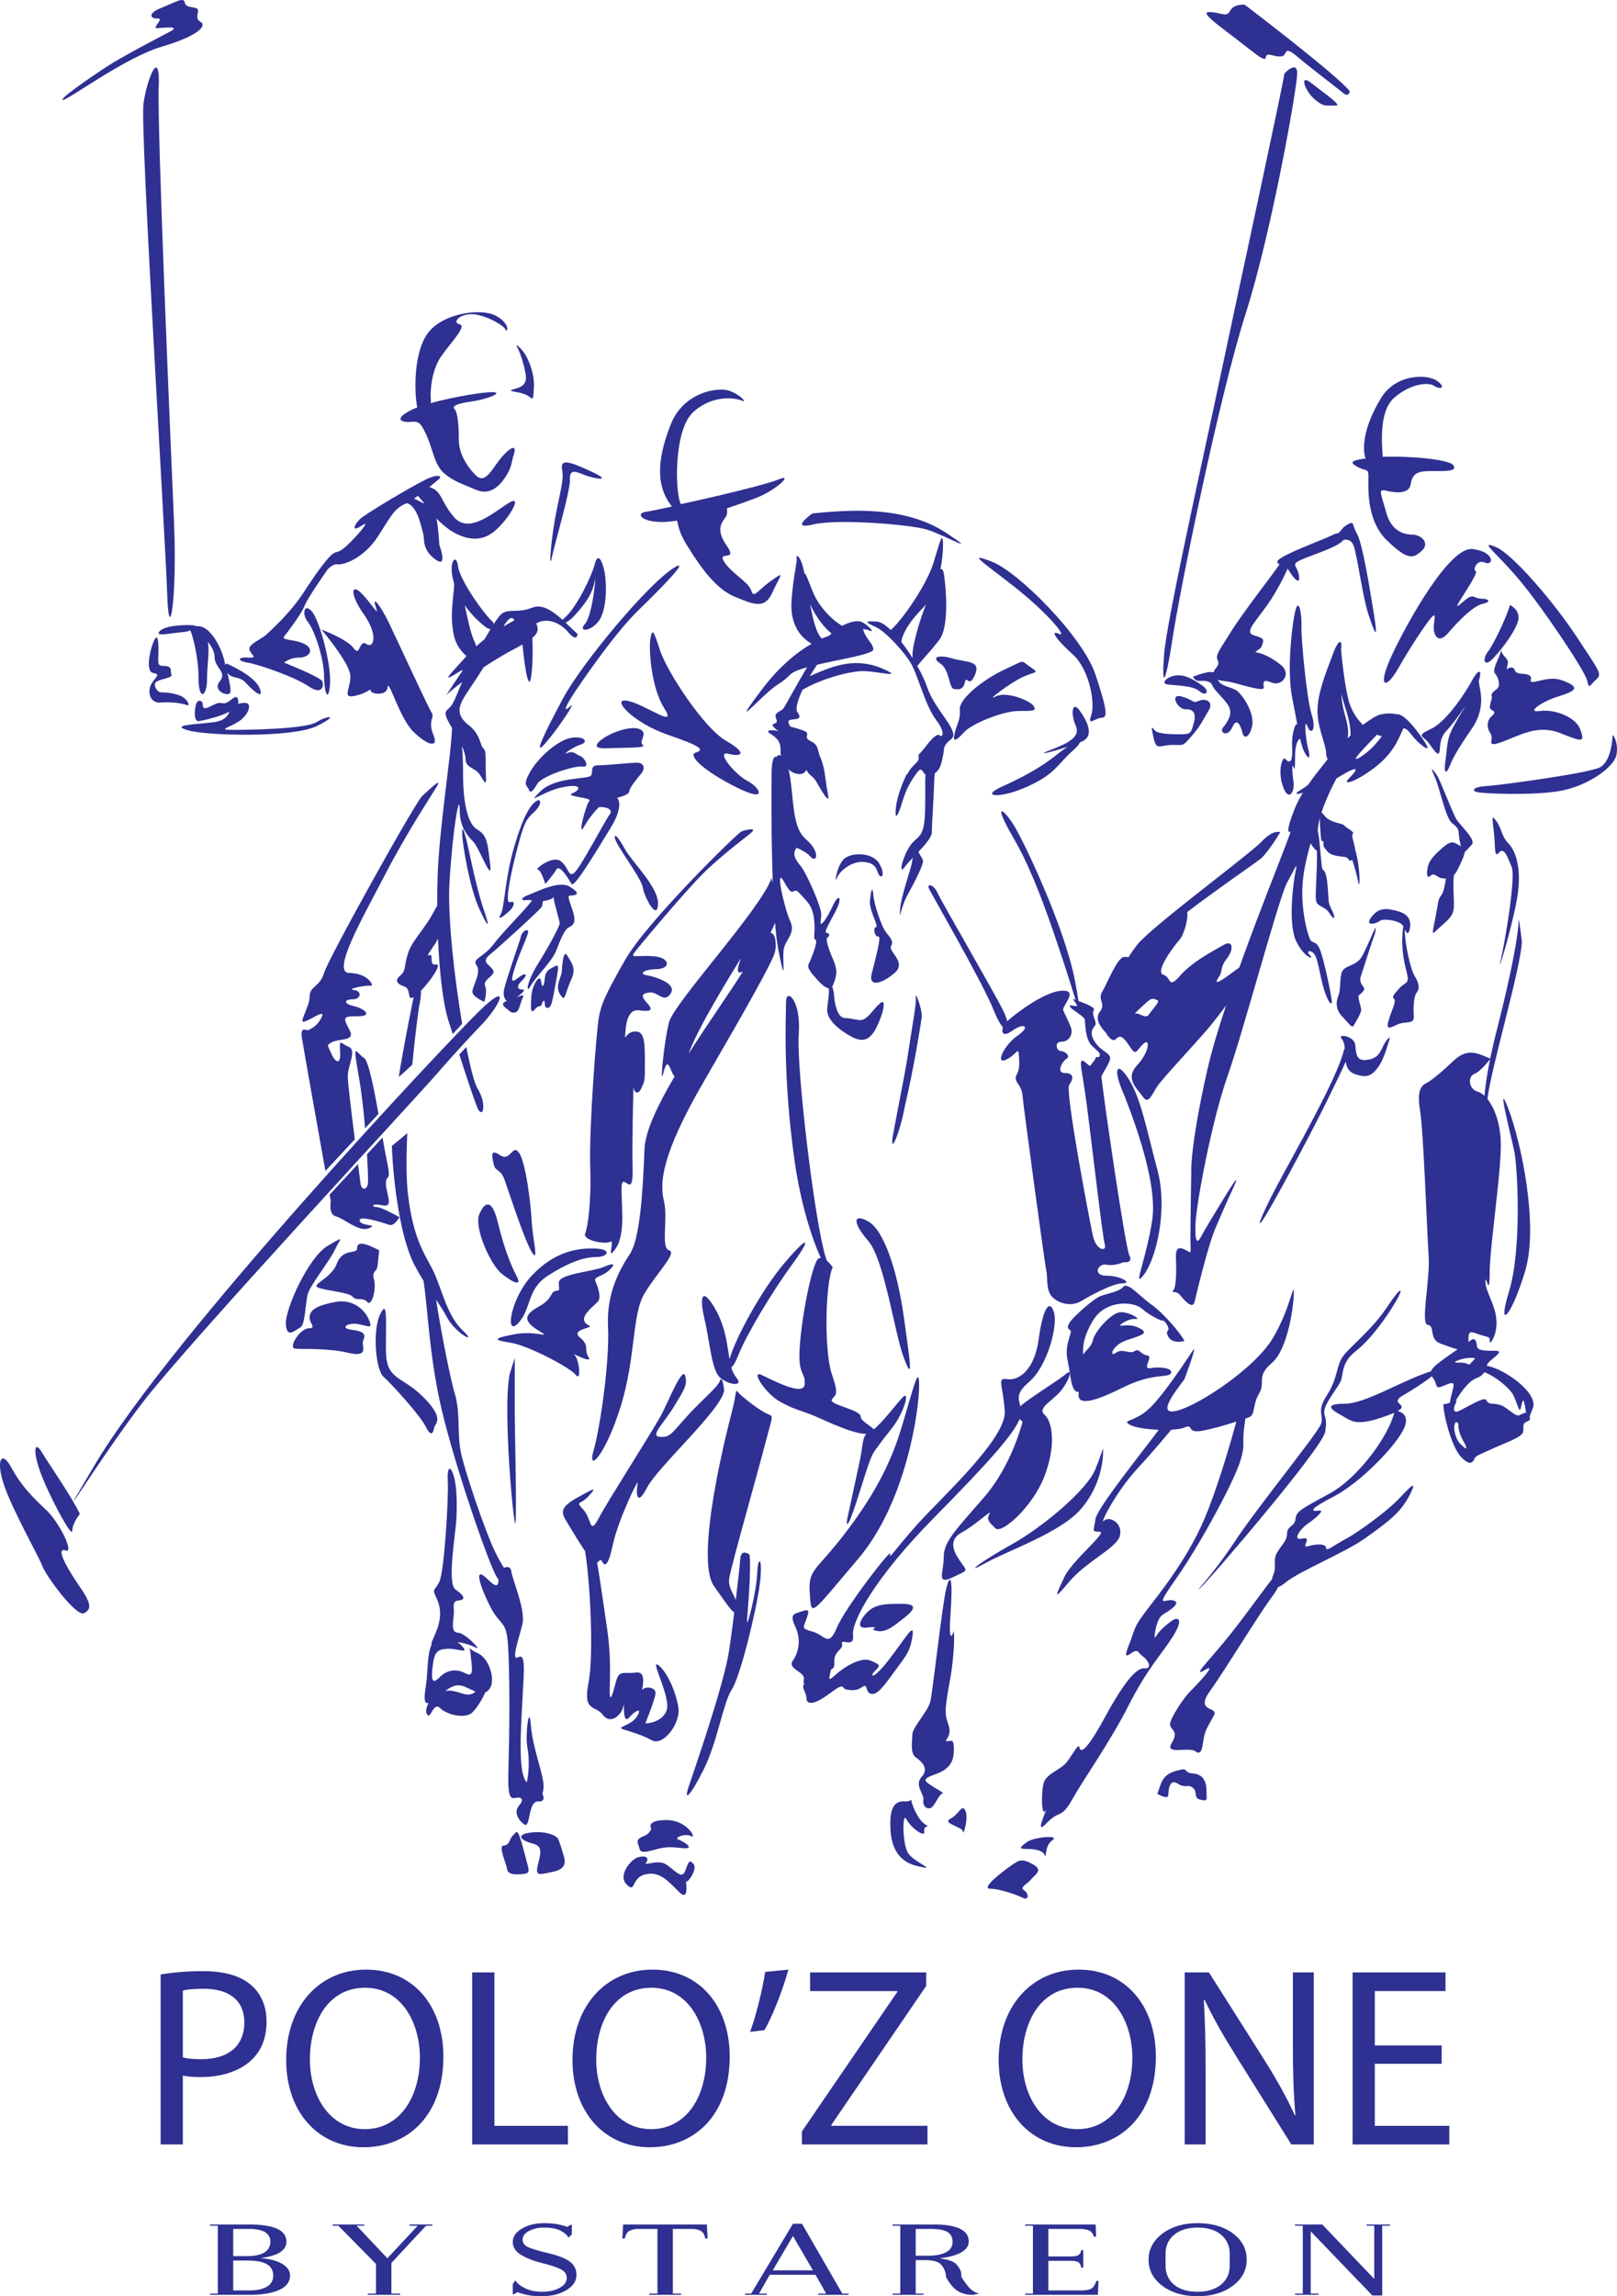 <?xml version="1.0" encoding="UTF-8"?>
<svg xmlns="http://www.w3.org/2000/svg" xmlns:xlink="http://www.w3.org/1999/xlink" width="477.53pt" height="677.96pt" viewBox="0 0 477.53 677.96" version="1.1">
<defs>
<clipPath id="clip1">
  <path d="M 291 1 L 477.531 1 L 477.531 561 L 291 561 Z M 291 1 "/>
</clipPath>
<clipPath id="clip2">
  <path d="M 62 656 L 86 656 L 86 677.961 L 62 677.961 Z M 62 656 "/>
</clipPath>
<clipPath id="clip3">
  <path d="M 98 656 L 128 656 L 128 677.961 L 98 677.961 Z M 98 656 "/>
</clipPath>
<clipPath id="clip4">
  <path d="M 151 656 L 171 656 L 171 677.961 L 151 677.961 Z M 151 656 "/>
</clipPath>
<clipPath id="clip5">
  <path d="M 183 656 L 209 656 L 209 677.961 L 183 677.961 Z M 183 656 "/>
</clipPath>
<clipPath id="clip6">
  <path d="M 220 656 L 251 656 L 251 677.961 L 220 677.961 Z M 220 656 "/>
</clipPath>
<clipPath id="clip7">
  <path d="M 263 656 L 290 656 L 290 677.961 L 263 677.961 Z M 263 656 "/>
</clipPath>
<clipPath id="clip8">
  <path d="M 302 656 L 325 656 L 325 677.961 L 302 677.961 Z M 302 656 "/>
</clipPath>
<clipPath id="clip9">
  <path d="M 339 656 L 369 656 L 369 677.961 L 339 677.961 Z M 339 656 "/>
</clipPath>
<clipPath id="clip10">
  <path d="M 382 656 L 411 656 L 411 677.961 L 382 677.961 Z M 382 656 "/>
</clipPath>
</defs>
<g id="surface1">
<path style=" stroke:none;fill-rule:nonzero;fill:rgb(17.999%,18.799%,57.3%);fill-opacity:1;" d="M 23.59 447.008 C 23.59 447.008 21.336 449.762 21.336 452.016 C 21.336 454.27 15.078 442.754 12.324 435.742 C 9.57 428.734 10.07 424.977 12.324 428.734 C 14.578 432.488 21.086 441.754 23.59 447.008 Z M 165.914 286.91 C 165.914 286.156 166.289 279.898 167.539 282.152 C 168.793 284.402 170.293 285.781 168.668 289.285 C 167.039 292.793 166.914 295.422 166.039 294.422 C 165.164 293.418 164.664 292.418 164.785 291.039 C 164.91 289.66 165.914 287.66 165.914 286.91 Z M 160.906 288.785 C 161.156 286.406 162.41 286.156 163.66 285.406 C 164.91 284.656 165.039 285.156 164.539 287.91 C 164.035 290.664 163.285 295.168 162.785 296.547 C 162.281 297.926 160.906 297.926 160.906 296.547 C 160.906 295.168 160.406 295.168 160.031 296.422 C 159.652 297.676 159.277 296.422 157.902 298.051 C 156.527 299.676 156.781 297.301 156.902 294.297 C 157.027 291.164 159.402 287.16 159.781 289.66 C 160.156 292.164 160.656 291.164 160.906 288.785 Z M 149.141 297.426 C 148 296.496 148.645 295.938 149.641 295.531 C 148.973 294.988 148.492 293.828 148.891 292.039 C 149.641 288.66 153.645 277.645 153.898 276.27 C 153.898 276.27 154.398 274.641 155.648 274.641 C 156.902 274.641 154.148 279.273 152.145 285.406 C 150.141 291.539 151.895 289.41 153.773 288.16 C 155.648 286.91 155.648 288.16 154.148 289.535 C 152.645 290.914 152.52 292.164 154.273 292.164 C 155.551 292.164 153.898 293.43 152.57 294.504 C 153.742 293.988 155.023 293.398 154.398 294.543 C 153.645 295.922 153.395 298.801 152.145 298.926 C 151.695 298.969 151.441 299 151.203 298.945 C 150.785 298.844 150.426 298.469 149.141 297.426 Z M 317.25 295.047 C 317.363 295.102 317.504 295.164 317.672 295.23 C 316.75 292.535 315.324 287.77 313.996 283.777 C 310.992 274.766 305.734 258.492 299.477 247.73 C 293.219 236.965 295.973 238.465 298.977 242.973 C 301.98 247.477 314.496 273.766 317.5 289.789 C 318.004 292.473 318.324 294.34 318.496 295.551 C 320.465 296.293 323.602 297.414 323.012 298.301 C 322.258 299.426 323.887 301.68 323.508 302.559 C 323.137 303.434 321.258 304.434 323.383 307.688 C 325.512 310.941 328.641 310.816 327.641 313.32 C 326.949 315.051 325.84 316.488 325.262 317.828 C 325.762 323.086 332.273 368.148 333.523 370.652 C 334.773 373.152 331.77 372.652 331.77 372.652 C 331.77 372.652 329.266 373.902 326.762 373.406 C 324.262 372.902 322.508 376.66 326.762 376.66 C 331.02 376.66 334.523 378.91 331.52 378.91 C 328.516 378.91 321.758 382.668 319.254 384.172 C 316.75 385.672 313.242 385.172 310.992 383.168 C 308.738 381.168 309.492 377.41 308.988 375.156 C 308.488 372.902 302.23 326.59 301.98 323.586 C 301.73 320.578 300.227 320.078 299.977 318.578 C 299.727 317.074 301.227 317.324 300.977 312.82 C 300.727 308.312 300.727 311.066 297.223 312.82 C 293.719 314.574 296.473 308.566 300.477 305.809 C 304.48 303.055 302.48 301.805 298.977 304.309 C 296.043 306.402 295.738 304.645 296.156 303.277 C 295.441 302.492 294.512 300.906 293.469 298.301 C 289.965 289.535 274.441 263.004 274.191 262 C 273.941 260.996 275.691 260.996 276.941 263.754 C 278.195 266.508 293.219 292.289 296.223 298.301 C 296.84 299.539 297.238 300.645 297.445 301.531 C 300.277 298.941 308.375 292.965 313.242 292.543 C 319.004 292.039 313.496 297.047 313.996 298.301 C 314.496 299.551 315.496 301.305 316.25 303.309 C 317.004 305.312 315.746 307.562 313.496 307.562 C 311.242 307.562 311.992 310.316 313.242 310.316 C 314.496 310.316 316.25 311.82 314.996 312.57 C 313.746 313.32 311.742 316.824 314.496 316.824 C 317.25 316.824 317.004 318.578 315.746 320.332 C 314.496 322.082 321.758 360.387 322.758 364.895 C 323.762 369.398 327.016 369.648 326.266 367.395 C 325.512 365.145 321.504 329.094 320.254 321.332 C 319.004 313.57 318.504 311.82 321.008 314.07 C 321.367 314.398 321.699 314.598 322.008 314.715 C 322.535 313.734 323.508 312.891 323.508 312.445 C 323.508 311.691 324.637 312.57 324.762 311.691 C 324.887 310.816 324.637 310.816 322.508 308.816 C 320.379 306.812 320.504 301.93 320.379 301.055 C 320.254 300.18 317.004 298.426 316.125 297.426 C 315.246 296.422 317.004 297.047 317.875 297.047 C 318.754 297.047 316 294.422 317.25 295.047 Z M 316.75 221.695 C 311.992 225.949 311.742 228.453 303.48 232.207 C 295.219 235.965 289.461 235.211 295.469 232.461 C 301.477 229.703 306.988 226.949 312.246 222.695 C 313.328 221.816 314.359 221.078 315.273 220.492 C 311.035 221.879 306.441 223.035 308.988 221.941 C 312.492 220.441 319.504 218.438 317.75 214.434 C 316 210.426 316.75 206.922 318.754 209.676 C 320.754 212.43 323.508 217.188 319.504 218.938 L 318.871 219.207 C 318.84 219.578 318.207 220.391 316.75 221.695 Z M 160.301 266.059 C 160.309 266.746 160.195 267.484 159.781 268.008 C 158.777 269.258 147.516 279.523 144.762 281.777 C 142.004 284.031 144.258 284.531 145.512 286.281 C 146.762 288.035 142.508 289.035 143.258 291.039 C 144.008 293.043 143.008 295.797 143.008 295.797 C 143.008 295.797 139.504 294.297 139.504 292.793 C 139.504 291.289 142.258 287.035 140.754 285.031 C 139.25 283.027 142.758 282.777 145.762 278.773 C 148.324 275.352 155.09 268.648 157.164 265.824 C 156.539 265.73 155.961 265.668 155.398 265.754 C 153.773 266.004 153.645 265.129 156.023 264.254 C 158.402 263.375 165.039 259.871 168.168 261.75 C 171.297 263.629 170.547 264.254 169.043 264.379 C 167.539 264.504 167.539 264.129 169.043 268.633 C 170.547 273.141 168.793 273.266 167.668 274.016 C 166.539 274.766 165.289 278.023 164.16 280.898 C 163.031 283.777 158.027 288.66 156.652 291.164 C 155.273 293.668 155.398 290.164 158.902 284.531 C 162.41 278.898 165.289 273.391 165.289 272.641 C 165.289 271.887 163.535 266.258 163.535 265.254 C 163.535 264.953 163.578 264.836 163.57 264.828 C 163.555 264.82 163.246 265.441 161.406 265.879 C 161.023 265.973 160.652 266.027 160.301 266.059 Z M 272.188 300.305 C 272 301.996 269.785 315.883 267.238 326.523 C 265.695 335.004 262.699 341.363 263.676 335.352 C 264.051 333.051 267.316 316.609 267.934 312.57 C 269.684 301.055 270.688 296.297 270.434 294.297 C 270.184 292.289 272.438 298.051 272.188 300.305 Z M 158.277 236.59 C 159.906 235.461 160.156 237.59 157.652 239.844 C 155.148 242.098 154.648 243.348 152.645 250.984 C 150.645 258.617 149.016 267.008 150.645 266.383 C 152.27 265.754 152.02 267.633 150.141 269.258 C 148.266 270.887 146.762 271.887 147.887 269.883 C 149.016 267.883 149.141 259.121 151.895 249.855 C 154.648 240.594 156.652 237.715 158.277 236.59 Z M 285.051 534.508 C 286.156 536.453 284.457 542.309 284.379 540.809 C 284.297 539.309 277.984 538.383 280.668 536.992 C 283.352 535.598 283.945 532.559 285.051 534.508 Z M 182.219 235.57 C 183.418 236.75 183.129 239.875 180.309 244.473 C 175.551 252.234 169.543 262.25 168.793 260.996 C 168.043 259.746 165.289 254.988 164.285 256.742 C 163.285 258.492 161.031 260.996 161.031 260.996 C 161.031 260.996 159.781 256.742 158.777 256.742 C 157.777 256.742 163.031 252.484 165.535 254.238 C 168.043 255.988 167.793 259.496 169.793 257.492 C 171.797 255.488 178.559 242.473 180.059 240.469 C 181.359 238.73 178.336 238.125 176.855 238.32 C 175.344 239.816 173.734 241.859 172.551 243.973 C 170.293 247.977 173.051 237.465 174.051 236.465 C 175.051 235.461 166.539 235.211 169.043 234.211 C 171.547 233.211 172.047 231.207 166.039 232.461 C 160.031 233.707 155.023 238.215 159.527 233.707 C 164.035 229.203 173.801 230.203 174.551 228.953 C 175.301 227.703 174.051 225.949 176.805 225.949 C 179.559 225.949 185.816 225.199 188.07 225.199 C 190.324 225.199 190.574 226.949 189.32 228.453 C 188.07 229.953 185.816 232.711 185.816 233.707 C 185.816 234.418 183.938 235.129 182.219 235.57 Z M 261.172 197.656 C 266.68 200.16 259.922 198.41 255.664 198.16 C 251.41 197.91 242.895 200.414 237.891 203.168 L 237.012 203.648 C 235.551 206.738 234.809 209.352 235.512 210.301 C 237.262 212.68 234.637 212.18 233.383 212.555 C 232.492 212.82 232.805 213.406 233.375 214.531 C 234.867 214.891 236.5 215.395 237.516 215.812 C 239.645 216.688 236.887 217.562 239.395 218.812 C 241.895 220.066 241.145 221.066 242.395 223.945 C 243.648 226.824 243.773 230.832 244.523 234.586 C 245.277 238.34 241.895 232.207 241.02 230.703 C 240.145 229.203 238.891 228.824 238.391 227.703 C 237.891 226.574 238.266 229.078 235.262 228.453 C 234.359 228.266 233.562 227.809 232.891 227.188 C 233.238 228.574 233.621 231.07 234.137 236.465 C 235.137 246.98 237.391 246.727 239.645 249.48 C 241.895 252.234 241.145 254.988 239.141 252.734 C 238.238 251.719 236.773 251.008 235.25 250.301 C 235.137 250.445 235.008 250.617 234.887 250.859 C 234.262 252.113 234.512 253.363 236.387 255.613 C 238.266 257.867 242.52 267.758 242.52 269.883 C 242.52 272.012 241.895 273.391 242.895 272.516 C 243.898 271.637 245.527 268.383 246.277 266.754 C 247.027 265.129 248.402 264.129 247.777 266.633 C 247.152 269.133 242.895 275.266 244.023 275.395 C 245.148 275.52 245.023 276.395 244.398 276.77 C 243.773 277.145 244.398 279.523 246.027 283.281 C 247.652 287.035 246.902 288.41 246.027 290.789 C 245.953 290.988 245.867 291.152 245.777 291.289 C 246.039 292.078 246.242 292.91 246.277 293.543 C 246.402 295.797 247.152 300.43 249.406 300.555 C 251.66 300.68 251.535 300.93 253.785 301.18 C 256.039 301.43 257.668 298.176 259.797 296.297 C 261.922 294.422 260.922 299.051 258.922 303.184 C 256.914 307.312 254.664 307.812 251.41 306.059 C 248.152 304.309 244.023 301.18 244.273 297.926 C 244.477 295.285 244.926 294.047 244.758 291.809 C 243.602 291.707 241.965 290.07 240.27 288.035 C 237.766 285.031 238.766 285.156 239.645 282.777 C 240.516 280.398 241.52 277.77 240.77 277.398 C 240.02 277.02 240.895 275.266 240.391 271.262 C 239.891 267.258 238.391 266.258 236.137 263.754 C 233.883 261.25 234.637 266.004 231.633 260.496 C 228.625 254.988 231.633 268.258 233.383 272.012 C 235.137 275.77 231.633 277.523 231.379 280.773 C 231.129 284.031 232.133 292.039 229.879 280.523 C 229.477 278.465 229.148 275.672 228.883 272.434 C 228.52 273.336 228.066 274.367 227.543 275.453 C 229.145 275.477 229.332 279.211 228.879 281.023 C 228.125 284.031 220.613 297.301 207.848 319.328 C 195.078 341.359 194.828 349.371 196.078 354.629 C 197.332 359.887 195.078 368.398 197.582 369.148 C 200.086 369.898 194.078 375.656 190.324 381.918 C 186.566 388.176 187.82 400.695 183.312 415.215 C 178.809 429.734 173.301 435.242 175.301 428.23 C 177.305 421.223 180.059 401.945 179.559 391.68 C 179.059 381.418 183.312 374.406 186.066 370.152 C 188.82 365.895 189.82 353.375 190.324 339.355 C 190.512 334.035 194.277 326.184 199.215 317.836 C 198.875 317.445 198.566 316.914 198.336 316.324 C 197.332 313.824 196.832 313.07 195.828 317.074 C 194.828 321.082 196.078 307.562 197.582 301.805 C 199.086 296.047 224.621 268.508 227.875 259.242 L 228.23 260.734 C 227.719 247.18 227.797 232.039 227.875 227.949 C 227.953 223.941 228.695 223.117 229.281 223.535 C 229.602 222.898 230.117 222.816 230.637 223.113 C 230.527 222.578 230.48 222.055 230.504 221.566 C 230.629 218.938 229.379 217.812 227.375 216.562 C 225.527 215.406 228.789 215.422 229.996 215.926 C 229.527 215.617 229.098 215.277 228.75 214.934 C 226.875 213.055 230.129 214.305 229.254 212.305 C 228.375 210.301 230.504 210.176 231.254 209.301 C 231.773 208.695 234.977 202.664 238.352 197.008 C 236.008 197.664 234.168 198.379 233.383 199.16 C 230.129 202.414 230.129 201.164 225.371 205.672 C 220.613 210.176 217.359 213.68 225.121 203.414 C 230.117 196.809 235.32 192.59 239.66 190.086 C 235.59 187.625 233.328 183.508 233.758 177.254 C 234.262 169.996 235.512 165.863 235.262 164.863 C 235.012 163.859 235.762 163.738 236.637 165.863 C 237.047 166.855 237.32 168.07 237.582 169.5 C 237.707 168.695 238.43 170.641 239.891 174.379 C 241.934 179.59 246.246 183.383 248.711 184.785 C 251.152 183.465 253.25 183.23 254.16 183.516 C 255.789 184.016 258.922 187.145 256.664 186.145 C 256.133 185.906 255.539 185.77 254.879 185.754 C 255.57 188.582 257.707 189.766 257.918 191.652 C 258.086 193.148 248.625 194.535 241.309 196.254 C 240.551 197.359 239.812 198.52 239.125 199.684 C 240.34 199.062 241.906 198.426 243.898 197.656 C 250.406 195.156 255.664 195.156 261.172 197.656 Z M 242.695 188.539 C 243.461 188.203 244.18 187.93 244.852 187.707 C 245.09 187.465 245.332 187.234 245.574 187.02 L 245.402 186.895 C 243.762 185.621 240.941 182.367 239.227 178.285 C 239.953 182.129 240.914 186.836 242.695 188.539 Z M 219.41 286.812 C 215.711 288.887 220.285 280.41 218.113 284.031 C 216.113 287.359 206.242 303.086 203.336 311.148 C 209.035 302.195 215.34 293.285 219.41 286.812 Z M 349.797 395.938 C 349.797 395.938 346.289 396.938 345.039 394.684 C 343.785 392.434 345.793 393.434 344.789 391.43 C 343.785 389.43 343.035 389.926 343.035 389.926 C 343.035 389.926 339.781 388.676 337.277 386.422 C 334.773 384.172 326.512 383.668 322.758 389.926 C 320.348 393.945 319.691 396.832 319.859 399.973 C 320.621 398.668 322.367 397.629 322.758 395.688 C 323.258 393.18 328.266 387.426 331.02 387.426 C 333.773 387.426 337.277 389.676 335.273 389.43 C 333.273 389.176 329.52 391.68 331.27 391.43 C 333.023 391.18 335.023 391.18 337.027 392.434 C 339.031 393.684 337.277 394.184 332.773 395.688 C 328.266 397.188 327.516 400.941 329.52 399.441 C 331.52 397.941 333.523 399.941 335.023 398.941 C 336.527 397.941 336.777 399.941 338.781 400.191 C 340.781 400.441 337.027 404.449 339.781 403.949 C 342.535 403.445 346.543 403.949 345.793 405.449 C 345.039 406.953 340.531 405.199 331.52 409.707 C 323.227 413.852 317.691 415.457 318.613 411.004 L 318.25 410.957 C 316.25 410.707 316.25 406.199 315.246 401.445 C 314.246 396.688 317.004 393.18 316 392.684 C 314.996 392.184 315.246 391.18 316.5 389.676 C 317.75 388.176 323.012 383.418 325.012 382.668 C 327.016 381.918 330.52 381.418 331.77 379.914 C 333.023 378.41 336.777 382.918 340.031 385.172 C 343.289 387.426 348.547 393.434 349.797 395.938 Z M 178.055 374.156 C 181.062 372.902 182.062 372.902 180.059 374.906 C 178.055 376.91 175.301 376.91 175.805 378.16 C 176.301 379.414 177.555 382.418 176.805 383.918 C 176.055 385.422 169.543 389.176 174.051 391.43 C 175.41 392.109 168.293 392.434 171.297 394.934 C 174.301 397.438 172.297 398.438 173.801 400.695 C 175.301 402.945 168.043 398.941 169.543 399.941 C 171.047 400.941 171.797 408.203 170.047 405.949 C 168.293 403.695 155.773 397.188 150.77 396.438 C 145.762 395.688 145.258 395.184 152.02 393.934 C 156.809 393.047 160.59 394.297 160.699 394.031 C 160.746 393.926 160.164 393.559 158.777 392.684 C 154.023 389.676 155.273 387.926 159.277 385.672 C 163.285 383.418 162.535 381.418 164.035 381.168 C 165.535 380.914 165.039 381.168 165.039 378.66 C 165.039 376.16 175.051 375.41 178.055 374.156 Z M 204.844 550.402 C 206.094 551.906 202.84 556.41 202.59 555.41 C 202.34 554.406 203.844 561.918 200.59 558.664 C 197.332 555.41 194.828 552.406 190.574 553.406 C 186.316 554.406 187.82 559.164 185.066 556.41 C 182.312 553.656 186.449 548.961 188.32 548.398 C 190.82 547.648 191.824 548.648 190.82 549.902 C 189.82 551.152 194.078 548.902 196.582 550.402 C 199.086 551.906 201.34 555.16 202.34 552.406 C 203.34 549.652 203.59 548.902 204.844 550.402 Z M 257.668 481.055 C 257.668 481.055 260.172 480.055 255.914 480.555 C 251.66 481.055 255.414 476.047 257.668 474.797 C 259.922 473.547 262.422 473.547 266.43 473.547 C 270.434 473.547 270.688 474.797 267.18 477.551 C 263.676 480.305 260.922 482.809 257.668 481.055 Z M 266.68 412.461 C 268.684 410.457 267.18 416.965 263.176 421.973 C 259.168 426.98 259.922 426.227 258.418 428.23 C 256.914 430.234 255.664 434.992 252.91 443.504 C 250.156 452.016 249.656 450.762 250.406 447.508 C 251.156 444.254 252.16 439.246 253.66 432.488 C 254.895 426.934 254.609 424.59 255.859 423.375 C 251.824 423.336 244.469 419.781 240.895 418.219 C 236.887 416.465 234.387 416.215 230.129 413.711 C 225.871 411.207 221.617 404.449 224.871 405.949 C 228.125 407.453 237.391 412.461 237.641 408.703 C 237.891 404.949 235.723 406.348 236.137 398.438 C 236.637 388.926 239.891 372.902 241.645 371.652 C 241.887 371.48 242.141 371.406 242.398 371.398 C 240.094 366.434 236.543 356.121 234.637 342.609 C 231.129 317.828 232.133 300.055 232.133 295.797 C 232.133 291.539 236.637 295.293 235.887 305.312 C 235.137 315.324 240.641 361.387 243.898 371.402 L 244.141 372.184 C 245.129 372.996 245.898 374.156 245.898 374.156 C 243.648 379.164 243.398 399.191 245.652 405.699 C 247.902 412.211 246.652 411.711 245.652 413.211 C 244.648 414.715 254.16 416.215 254.16 418.219 C 254.16 419.598 257.258 420.98 258.031 422.031 C 260.742 419.906 264.941 414.199 266.68 412.461 Z M 245.383 493 C 244.859 495.766 244.32 496.691 246.652 494.574 C 249.406 492.07 254.41 489.066 257.168 490.32 C 259.922 491.57 260.172 491.57 258.418 493.324 C 256.664 495.074 257.668 496.324 262.676 489.816 C 267.68 483.309 270.184 478.551 269.434 483.309 C 268.684 488.066 267.18 489.316 263.926 493.824 C 260.672 498.328 258.922 500.582 257.168 500.086 C 255.414 499.582 256.418 496.828 254.664 498.078 C 252.91 499.332 251.41 499.082 249.906 498.832 C 248.402 498.582 249.906 496.324 244.898 500.086 C 239.891 503.836 238.141 503.086 238.141 501.336 C 238.141 499.645 236.508 498.188 237.52 497.188 C 237.301 496.898 237.254 496.438 237.391 495.828 C 237.891 493.574 232.383 492.82 234.137 490.32 C 235.887 487.812 236.637 484.062 234.887 480.305 C 233.133 476.551 234.387 476.551 236.637 475.797 C 238.891 475.047 239.141 475.297 238.141 478.051 C 237.137 480.805 236.637 480.805 240.145 481.805 C 243.648 482.809 244.648 486.562 247.152 480.555 C 249.656 474.547 263.676 456.52 262.926 458.777 C 262.172 461.027 264.426 457.273 271.188 449.762 C 277.945 442.25 297.223 424.727 296.723 416.715 C 296.223 408.703 294.219 406.703 297.473 407.203 C 300.727 407.703 305.484 404.699 306.734 395.438 C 307.988 386.176 309.988 383.418 311.242 387.426 C 312.492 391.43 309.238 403.445 303.98 407.953 C 299.867 411.484 300.812 412.863 301.301 415.215 C 304.348 412.539 312.863 407.371 314.746 405.699 C 317.004 403.695 315.746 407.703 313.242 410.707 C 310.738 413.711 306.234 415.715 308.488 417.719 C 310.738 419.719 311.992 426.48 308.488 435.742 C 304.984 445.004 295.723 453.016 293.969 451.262 C 292.215 449.512 291.215 448.762 292.215 447.008 C 293.219 445.254 288.461 450.012 283.953 452.516 C 279.445 455.02 282.199 459.027 283.953 461.527 C 285.707 464.031 285.957 463.531 281.199 465.781 C 276.445 468.039 278.695 464.281 278.695 459.777 C 278.695 455.27 281.949 452.016 290.465 442.25 C 298.977 432.488 301.98 419.719 301.98 419.719 C 301.98 419.719 301.555 419.434 301.109 418.969 C 299.32 423.59 291.086 432.645 275.691 448.258 C 258.418 465.781 251.41 478.805 251.91 482.809 C 252.41 486.812 248.152 483.559 248.656 485.312 C 249.152 487.062 246.402 487.316 246.402 490.32 C 246.402 492.262 246.402 492.32 245.383 493 Z M 331.27 321.582 C 329.02 316.074 329.742 313.844 332.273 317.074 C 336.777 322.836 338.531 333.348 341.785 345.363 C 345.039 357.383 341.285 371.902 337.777 376.41 C 334.273 380.914 338.531 371.902 340.281 360.137 C 342.035 348.371 333.523 327.09 331.27 321.582 Z M 269.184 531.879 C 269.434 533.129 271.438 538.383 274.191 539.137 C 274.191 539.137 272.688 539.137 272.938 540.891 C 273.188 542.641 268.934 539.637 267.68 537.133 C 266.43 534.633 266.43 544.395 268.18 547.148 C 269.934 549.902 277.695 552.656 270.688 550.906 C 263.676 549.152 262.926 542.891 262.926 538.383 C 262.926 533.879 264.176 531.629 267.18 531.879 C 268.461 531.98 269.215 531.371 269.215 531.371 C 269.215 531.371 269.16 531.758 269.184 531.879 Z M 204.094 542.141 C 202.34 541.141 198.836 542.641 200.336 543.145 C 201.84 543.645 205.848 546.145 201.34 545.648 C 196.832 545.145 196.078 545.395 192.324 546.398 C 188.57 547.398 189.07 546.145 188.57 544.895 C 188.07 543.645 188.07 542.891 190.07 542.141 C 192.074 541.391 192.324 539.887 192.324 539.887 C 192.324 539.887 190.574 537.383 196.832 537.383 C 203.09 537.383 205.848 543.145 204.094 542.141 Z M 279.445 469.039 C 280.699 464.031 281.449 466.035 280.699 476.551 C 279.949 487.062 281.699 481.555 281.699 481.555 C 281.699 481.555 282.199 487.062 280.449 496.578 C 278.695 506.094 279.195 506.34 280.199 509.598 C 281.199 512.852 278.449 514.102 279.699 514.102 C 280.949 514.102 281.699 513.098 281.699 516.605 C 281.699 520.109 280.449 522.363 276.191 523.863 C 271.938 525.367 273.188 525.867 274.941 527.121 C 276.691 528.371 279.195 529.371 278.195 529.625 C 277.195 529.875 275.945 533.629 274.691 533.879 C 273.438 534.129 272.438 533.129 272.688 531.379 C 272.938 529.625 269.934 527.121 272.188 524.617 C 274.441 522.113 272.188 520.109 270.434 518.859 C 268.684 517.605 269.434 514.102 269.434 512.098 C 269.434 510.098 273.941 505.34 274.691 502.586 C 275.441 499.832 278.195 474.047 279.445 469.039 Z M 189.57 215.684 C 191.074 216.938 188.57 218.938 189.82 219.941 C 191.074 220.941 184.812 220.691 179.059 220.941 C 173.301 221.191 177.555 217.938 181.062 216.438 C 184.566 214.934 188.07 214.434 189.57 215.684 Z M 128.988 317.074 C 122.727 324.336 56.387 395.688 42.617 413.461 C 28.848 431.234 12.516 458.68 27.848 432.738 C 50.629 394.184 131.742 308.062 141.508 298.551 C 151.27 289.035 147.762 297.047 141.508 303.309 C 141.508 303.309 135.246 309.816 128.988 317.074 Z M 214.66 150.078 C 214.801 150.949 214.805 151.922 214.355 152.594 C 213.355 154.098 211.102 156.098 214.605 161.105 C 218.113 166.113 211.602 162.359 213.855 165.863 C 216.109 169.371 221.113 171.871 221.867 174.379 C 222.617 176.879 223.617 174.379 227.875 171.371 C 232.133 168.367 230.379 169.871 228.125 174.879 C 225.871 179.883 222.867 178.633 216.859 176.129 C 210.852 173.625 206.094 166.113 203.09 161.355 C 200.699 157.574 200.371 155.531 199.957 153.723 L 199.086 153.848 C 190.07 155.102 187.07 151.594 190.82 151.094 C 191.812 150.965 194.668 150.379 198.422 149.551 C 197.996 149.023 197.547 148.375 197.082 147.59 C 193.828 142.082 194.328 134.82 198.086 125.309 C 201.84 115.793 211.852 114.293 215.109 115.293 C 218.363 116.293 220.867 119.051 219.113 118.297 C 217.359 117.547 210.852 116.293 204.844 121.551 C 198.836 126.809 199.336 145.836 201.09 148.84 C 211.688 146.57 226.668 142.934 229.879 141.578 C 234.637 139.578 229.129 144.836 223.117 147.09 C 220.715 147.988 217.832 149.051 214.66 150.078 Z M 267.68 228.699 L 267.992 228.539 C 269.273 225.793 271.422 225.152 271.312 223.82 C 271.188 222.32 271.062 223.445 273.438 220.316 C 275.82 217.188 277.07 216.562 277.57 217.188 C 278.07 217.812 279.57 216.688 276.445 212.555 C 273.312 208.422 271.188 199.789 269.184 196.156 C 267.18 192.527 261.426 186.395 258.672 185.141 C 255.914 183.891 254.664 183.262 258.922 183.516 C 260.066 183.582 261.512 184.531 263.059 186.016 C 266.703 182.828 273.809 172.363 275.691 166.113 C 277.695 159.48 278.195 157.602 278.449 159.605 C 278.57 160.598 278.512 164.09 277.727 168.066 C 278.234 167.762 278.629 168.445 278.82 169.871 C 279.195 172.625 280.574 184.891 277.32 189.023 C 274.066 193.152 272.312 194.781 271.312 196.156 C 271.16 196.363 271.004 196.492 270.844 196.551 C 272.148 198.852 273.207 201.09 273.816 202.914 C 276.066 209.676 283.703 216.059 280.949 218.188 C 278.195 220.316 278.945 221.191 278.57 222.695 C 278.195 224.195 278.07 226.949 276.066 228.328 C 275.977 228.992 275.945 229.453 275.945 229.453 C 275.691 236.965 275.191 243.223 275.191 245.727 C 275.191 247.117 273.262 249.355 271.242 251.504 C 271.664 252.535 272.383 253.289 272.562 254.113 C 272.812 255.238 269.934 260.746 267.934 264.379 C 265.93 268.008 265.555 272.766 265.805 268.633 C 266.055 264.504 269.059 256.617 269.309 254.613 C 269.367 254.152 269.484 253.668 269.633 253.195 C 268.609 254.273 267.699 255.254 267.18 255.988 C 265.43 258.492 266.18 253.984 268.43 250.234 C 270.688 246.477 272.938 248.23 273.188 239.719 C 273.336 234.684 273.137 230.961 273.309 228.711 C 273.012 228.48 272.773 228.16 272.562 227.828 C 272.012 226.945 271.652 226.938 270.465 228.574 C 269.328 230.207 267.684 232.617 266.555 236.465 C 265.305 240.719 264.176 242.723 264.551 238.715 C 264.926 234.711 266.805 230.703 267.68 228.699 Z M 269.5 194.293 C 269.43 193.477 269.473 192.465 269.684 191.277 C 270.383 187.312 271.949 182.266 273.477 178.457 C 273.152 178.871 272.805 179.266 272.438 179.633 C 268.039 184.027 266.418 187.551 266.176 189.527 C 267.324 190.996 268.461 192.633 269.5 194.293 Z M 168.918 217.812 C 172.926 217.312 173.676 219.188 171.547 219.816 C 169.422 220.441 165.664 223.07 167.539 222.32 C 169.422 221.566 169.922 222.695 171.297 223.195 C 172.676 223.695 174.301 226.699 172.047 226.324 C 169.793 225.949 160.031 229.078 158.652 231.457 C 157.277 233.836 156.527 234.336 156.148 233.082 C 155.773 231.832 154.148 232.207 156.527 227.949 C 158.902 223.695 164.91 218.312 168.918 217.812 Z M 169.043 205.422 C 167.289 208.172 165.93 210.84 168.543 208.422 C 170.168 206.922 165.535 214.18 161.281 219.188 C 157.027 224.195 160.781 216.438 166.289 206.172 C 171.797 195.906 191.324 172.371 199.086 167.617 C 204.086 164.551 195.828 173.125 188.57 180.137 C 181.309 187.145 170.797 202.664 169.043 205.422 Z M 283.453 209.426 C 283.203 206.422 290.211 200.664 296.723 197.656 C 303.23 194.656 301.227 194.906 304.234 196.906 C 307.238 198.91 305.734 198.16 301.98 199.914 C 298.223 201.664 290.715 207.422 293.969 205.672 C 297.223 203.918 304.234 206.922 305.234 208.422 C 306.234 209.926 305.234 209.926 300.727 209.926 C 296.223 209.926 286.957 213.68 284.703 216.184 C 282.453 218.688 281.199 219.438 281.949 216.438 C 282.703 213.43 283.703 212.43 283.453 209.426 Z M 281.199 194.402 C 285.453 195.656 289.711 194.906 287.961 199.16 C 286.207 203.414 285.453 199.16 284.957 201.414 C 284.453 203.668 283.203 203.668 281.699 203.414 C 280.199 203.168 280.449 197.656 277.695 195.906 C 274.941 194.152 276.941 193.152 281.199 194.402 Z M 292.969 165.863 C 300.727 168.867 319.754 187.895 323.508 199.16 C 327.266 210.426 327.016 211.93 325.262 211.93 C 323.508 211.93 321.008 214.684 322.258 211.18 C 323.508 207.672 321.758 197.656 316.75 193.152 C 311.742 188.648 309.988 185.891 312.746 187.145 C 315.496 188.395 309.238 180.887 299.727 173.375 C 290.211 165.863 285.203 162.859 292.969 165.863 Z M 323.508 433.738 C 325.234 429.426 325.652 427.727 325.746 427.746 C 325.785 427.754 325.762 428.109 325.762 428.734 C 325.762 430.734 325.262 438.496 319.254 445.504 C 313.242 452.516 297.727 457.773 290.965 461.527 C 284.203 465.281 289.711 461.027 298.723 456.02 C 307.738 451.016 321.008 439.996 323.508 433.738 Z M 221.367 459.027 C 221.867 463.781 220.867 474.797 220.613 478.305 C 220.363 481.805 223.371 470.289 223.617 464.531 C 223.867 458.777 225.371 460.027 224.371 467.785 C 223.371 475.547 218.613 495.074 216.109 498.832 C 213.605 502.586 211.852 514.352 207.848 522.363 C 203.844 530.375 201.84 532.129 203.34 527.621 C 204.844 523.113 213.855 497.328 215.359 487.062 C 215.871 483.57 216.379 479.727 216.844 476.051 C 216.039 475.703 214.395 473.371 210.852 468.289 C 205.094 460.027 214.605 422.727 216.109 416.965 C 217.609 411.207 217.109 409.957 217.859 410.957 C 218.613 411.961 223.617 415.965 226.121 417.219 C 228.625 418.469 228.375 416.965 226.121 425.727 C 223.867 434.488 215.859 462.527 215.359 466.035 C 214.984 468.656 216.57 470.438 217.289 472.426 C 217.969 466.805 218.477 462.055 218.613 460.277 C 218.863 457.023 221.367 459.027 221.367 459.027 Z M 176.344 461.328 C 177.305 466.867 178.355 474.715 179.309 481.055 C 180.531 489.223 180.059 495.828 180.059 499.332 C 180.059 502.836 180.809 500.836 181.812 496.828 C 182.812 492.82 184.062 494.324 187.82 493.824 C 191.574 493.324 189.07 499.832 189.82 498.832 C 190.574 497.828 193.828 498.078 193.578 500.086 C 193.328 502.086 190.574 508.844 190.574 508.844 C 190.574 508.844 195.328 508.844 196.832 505.09 C 198.336 501.336 191.824 489.816 194.328 491.57 C 196.832 493.324 199.586 499.332 200.336 504.09 C 201.09 508.844 195.828 515.605 192.574 513.852 C 189.32 512.098 186.316 511.348 184.062 510.598 C 181.812 509.844 186.316 509.598 188.07 506.84 C 189.82 504.09 187.82 504.84 185.816 507.09 C 183.582 509.605 184.566 501.336 184.062 503.836 C 183.562 506.34 180.309 509.348 178.055 506.34 C 175.805 503.336 172.047 505.59 173.801 496.828 C 175.387 488.902 174.309 467.254 172.789 458.004 C 170.742 454.938 168.117 450.559 167.039 448.762 C 165.535 446.258 165.789 444.754 170.797 442.004 C 175.805 439.246 176.301 438.996 173.801 441.754 C 171.297 444.508 169.793 443.004 172.297 445.758 C 174.801 448.512 174.051 453.516 176.805 448.258 C 179.559 443.004 193.578 421.223 195.578 417.219 C 197.582 413.211 201.59 403.445 202.34 406.199 C 203.09 408.953 202.09 410.203 199.086 415.215 C 196.078 420.219 191.824 423.977 194.828 424.227 C 197.836 424.477 198.086 423.477 202.84 418.219 C 207.598 412.961 211.852 409.707 212.602 407.703 C 213.355 405.699 213.855 410.457 213.855 410.457 C 213.355 415.965 194.328 432.988 191.074 439.246 C 187.82 445.504 187.82 440.25 188.32 437.996 C 188.82 435.742 182.562 448.762 181.062 455.77 C 179.559 462.781 178.559 462.527 177.809 461.027 C 177.344 460.098 176.973 460.988 176.344 461.328 Z M 176.055 368.648 C 180.809 368.898 179.559 371.152 176.055 371.152 C 172.551 371.152 168.043 372.652 161.785 376.66 C 155.523 380.664 157.027 386.422 153.02 390.68 C 149.016 394.934 150.727 383.406 157.027 376.66 C 164.035 369.148 171.297 368.398 176.055 368.648 Z M 239.891 151.594 C 250.156 150.594 266.93 149.094 279.445 157.352 C 289.992 164.312 278.695 157.852 273.688 156.352 C 268.684 154.852 247.402 153.098 240.145 154.852 C 232.883 156.602 239.891 151.594 239.891 151.594 Z M 215.441 401.305 C 217.191 394.992 225.055 380.617 231.883 372.652 C 239.395 363.891 239.395 365.895 233.883 373.406 C 228.375 380.914 220.613 393.684 218.113 399.941 C 217.09 402.496 216.402 403.469 215.941 403.719 C 216.266 404.809 216.754 405.883 217.609 406.953 C 219.613 409.453 215.109 408.953 212.602 406.703 C 210.102 404.449 209.602 395.938 208.098 389.676 C 206.594 383.418 207.098 379.914 210.602 385.422 C 214.105 390.93 214.605 396.438 215.109 399.191 C 215.238 399.91 215.336 400.617 215.441 401.305 Z M 257.918 264.254 C 258.168 267.258 260.172 272.766 261.172 274.516 C 262.172 276.27 264.176 277.523 263.176 279.273 C 262.172 281.023 267.934 284.031 264.176 287.285 C 260.422 290.539 256.418 291.539 257.418 287.535 C 258.418 283.531 260.422 276.27 259.422 276.52 C 258.418 276.77 257.668 274.016 258.672 273.766 C 259.672 273.516 256.664 269.012 256.914 266.004 C 257.168 263.004 257.668 261.25 257.918 264.254 Z M 248.902 253.984 C 250.906 251.484 257.668 251.484 259.672 254.988 C 261.672 258.492 260.172 259.746 259.422 257.992 C 258.672 256.242 258.418 254.738 254.914 254.488 C 251.41 254.238 247.902 257.242 247.152 259.242 C 246.402 261.25 246.902 256.492 248.902 253.984 Z M 271.438 409.203 C 271.438 416.215 267.68 443.504 253.41 460.277 C 239.141 477.051 239.645 477.551 239.141 470.539 C 238.641 463.531 240.641 464.031 248.152 454.52 C 255.664 445.004 262.172 434.738 265.93 422.477 C 269.684 410.203 271.438 402.195 271.438 409.203 Z M 256.418 360.637 C 260.922 363.141 264.926 374.656 266.93 388.926 C 268.934 403.195 269.684 408.203 266.93 400.941 C 264.176 393.684 261.172 371.902 256.418 366.395 C 251.66 360.891 251.91 358.133 256.418 360.637 Z M 186.816 345.242 C 187.07 354.629 183.691 345.492 183.562 350.621 C 183.438 355.758 184.812 364.395 181.812 368.648 C 178.809 372.902 181.812 365.77 180.184 366.645 C 178.559 367.523 172.047 366.145 172.801 364.27 C 173.551 362.391 174.676 355.254 174.301 344.238 C 173.926 333.223 176.18 303.309 176.93 299.93 C 177.68 296.547 178.305 294.422 184.688 283.281 C 191.074 272.141 217.734 245.977 218.988 245.477 C 220.242 244.977 223.742 244.223 221.867 245.852 C 219.988 247.477 211.852 253.363 205.969 259.621 C 200.086 265.879 187.82 280.398 187.07 281.652 C 186.316 282.902 189.32 281.902 193.578 282.402 C 197.836 282.902 198.211 286.031 193.828 286.156 C 189.445 286.281 189.07 287.66 190.82 287.91 C 192.574 288.16 200.086 290.164 198.086 293.293 C 196.078 296.422 194.328 292.668 191.699 293.043 C 189.07 293.418 189.445 294.297 191.324 296.422 C 193.203 298.551 191.574 298.676 188.695 298.301 C 185.816 297.926 184.938 301.18 184.688 304.684 C 184.609 305.828 184.566 306.238 184.645 306.266 C 184.801 306.312 185.465 304.727 187.316 304.559 C 190.07 304.309 190.449 306.688 190.449 313.195 C 190.449 319.707 190.449 318.828 189.445 321.207 C 188.535 323.371 187.207 322.734 187.074 320.902 C 186.996 324.227 186.613 337.551 186.816 345.242 Z M 187.074 320.902 C 187.09 320.172 187.094 319.922 187.07 320.332 C 187.059 320.531 187.059 320.727 187.074 320.902 Z M 194.828 191.773 C 196.832 198.16 207.848 214.934 214.355 218.688 C 220.867 222.445 219.113 223.57 215.109 222.57 C 211.102 221.566 217.234 228.824 220.742 230.578 C 224.246 232.332 227.25 237.34 217.484 232.461 C 207.723 227.578 202.965 222.945 205.469 222.191 C 207.973 221.441 207.473 220.441 197.207 216.938 C 186.945 213.43 180.059 205.922 185.316 206.922 C 190.574 207.926 200.211 215.434 196.207 209.176 C 192.199 202.914 191.574 191.402 192.074 188.648 C 192.574 185.891 192.824 185.395 194.828 191.773 Z M 13.574 445.758 C 17.582 449.512 22.086 458.777 19.336 457.773 C 16.578 456.77 19.086 462.027 23.09 467.785 C 27.094 473.547 27.094 475.047 24.84 476.301 C 22.59 477.551 13.574 465.281 12.574 462.527 C 11.574 459.777 4.562 447.508 1.559 439.496 C -1.445 431.484 0.305 427.73 3.309 433.238 C 6.316 438.746 9.57 442.004 13.574 445.758 "/>
<path style=" stroke:none;fill-rule:nonzero;fill:rgb(17.999%,18.799%,57.3%);fill-opacity:1;" d="M 174.684 139.254 C 181.344 142.355 175.492 141.328 172.879 140.332 C 170.262 139.336 168.152 138.176 168.293 141.598 C 168.426 145.02 164.191 159.105 162.98 164.551 C 161.953 169.148 162.707 159.238 164.191 151.633 C 165.676 144.027 166.539 141.73 165.996 138.578 C 165.461 135.426 168.02 136.148 174.684 139.254 Z M 184.566 250.73 C 186.816 254.738 194.578 262 194.328 267.008 C 194.078 272.012 190.324 265.004 189.82 262 C 189.32 258.992 181.559 249.23 181.559 247.23 C 181.559 245.227 184.566 250.73 184.566 250.73 Z M 150.516 405.699 L 152.02 400.941 L 152.02 417.719 C 152.02 421.996 152.621 445.812 152.254 449.551 C 151.891 453.281 148.344 416.328 150.516 405.699 Z M 151.395 542.016 C 152.27 541.266 152.395 540.391 153.02 541.266 C 153.645 542.141 155.023 547.648 155.648 550.027 C 156.273 552.406 156.527 553.031 154.648 553.281 C 152.77 553.531 150.016 553.656 149.766 551.906 C 149.516 550.152 147.012 544.895 148.766 544.895 C 150.516 544.895 150.516 542.766 151.395 542.016 Z M 156.273 541.141 C 160.781 540.391 164.285 541.891 164.785 542.891 C 165.289 543.895 166.039 546.398 166.539 548.148 C 167.039 549.902 167.039 551.906 163.285 552.656 C 159.527 553.406 158.027 554.156 158.777 550.906 C 159.527 547.648 160.531 545.145 157.527 544.395 C 154.523 543.645 151.77 541.891 156.273 541.141 Z M 147.012 360.891 C 148.766 368.148 150.77 373.406 152.52 376.66 C 154.273 379.914 151.77 378.91 148.266 376.16 C 144.762 373.406 140 362.391 141.508 358.633 C 143.008 354.879 145.258 353.629 147.012 360.891 Z M 136.496 246.352 C 136.371 242.973 137.25 246.102 137.75 247.977 C 138.25 249.855 140.629 262.125 142.758 268.258 C 144.883 274.391 144.258 274.266 141.508 268.258 C 138.75 262.25 136.625 249.73 136.496 246.352 Z M 70.32 207.824 C 71.191 207.586 72.277 207.395 72.953 207.648 C 74.23 208.129 73.43 211.16 70.398 213.074 C 67.367 214.988 63.984 215.5 69.09 215.5 C 74.199 215.5 90.414 215.18 93.441 213.234 C 96.477 211.289 100.656 210.84 93.602 214.352 C 86.551 217.863 61.398 217.258 55.652 215.66 C 49.906 214.062 57.57 213.906 62.867 213.266 C 66.379 212.84 67.199 211.422 67.816 210.094 C 64.645 211.762 59.59 212.789 58.844 212.914 C 57.727 213.105 57.41 211.637 57.57 209.883 C 57.727 208.129 58.047 206.531 59.324 207.008 C 60.598 207.488 58.816 210.203 62.039 208.605 C 65.262 207.008 64.465 207.648 66.219 207.648 C 67.973 207.648 70.078 203.816 70.398 207.172 C 70.418 207.395 70.391 207.613 70.32 207.824 Z M 18.629 29.484 C 17.035 29.484 26.801 22.754 31.777 19.527 C 36.758 16.309 47.004 11.035 50.355 9.254 C 53.707 7.465 47.48 8.324 46.207 8.324 C 44.926 8.324 48.602 5.293 46.523 5.453 C 44.449 5.609 43.461 3.984 47.48 2.391 C 51.504 0.793 54.219 -0.965 54.535 0.633 C 54.855 2.23 56.293 1.91 57.887 2.391 C 59.484 2.867 57.09 5.293 59.164 6.41 C 61.238 7.527 58.684 10.559 47.773 13.785 C 36.855 17.004 20.227 29.484 18.629 29.484 Z M 143.305 499.68 C 142.418 501.766 140.848 504.246 139.504 505.59 C 137.5 507.594 131.992 506.34 129.988 504.34 C 127.984 502.336 127.234 507.594 126.234 506.34 C 125.613 505.566 125.762 504.215 126.617 502.82 C 125.172 503.203 125.199 501.27 125.73 498.078 C 126.406 494.039 126.07 488.391 127.441 485.641 C 127.223 485.34 127.656 484.449 128.484 482.559 C 130.238 478.551 130.488 475.297 128.988 472.043 C 127.484 468.789 128.238 470.039 129.738 467.035 C 131.238 464.031 132.492 442.004 132.242 437.496 C 131.992 432.988 132.992 432.488 133.992 435.742 C 134.996 438.996 134.996 445.004 134.746 449.012 C 134.492 453.016 131.992 467.535 134.492 469.289 C 136.996 471.039 137.75 472.293 135.496 472.543 C 133.242 472.793 134.242 474.297 133.992 476.801 C 133.742 479.305 133.242 482.055 135.246 482.055 C 137.25 482.055 142.258 487.316 140.754 486.562 C 139.75 486.062 137.633 485.113 135.066 484.84 C 135.594 485.188 136.082 485.598 136.496 486.062 C 138.75 488.566 134.996 486.562 131.992 486.812 C 128.988 487.062 128.238 487.812 127.734 492.32 C 127.234 496.828 127.984 497.078 129.988 495.074 C 131.992 493.07 134.746 492.57 137.5 494.074 C 140.254 495.574 139.25 491.82 139 488.566 C 138.887 487.078 138.562 486.531 138.578 486.52 C 138.602 486.512 139.102 487.25 141.004 488.066 C 144.508 489.566 146.262 495.828 144.762 498.328 C 144.336 499.035 143.852 499.465 143.305 499.68 Z M 131.492 499.238 C 133.297 498.93 135.023 499.562 136.75 500.086 C 138.441 500.59 139.562 500.297 140.418 499.434 C 139.676 499.156 138.867 498.762 138 498.328 C 135.629 497.145 134.031 497.363 131.492 499.238 Z M 156.777 509.348 C 157.277 516.105 160.531 523.863 160.531 527.371 C 160.531 528.348 160.395 529.055 160.152 529.562 C 160.848 530.84 160.684 532.004 159.027 531.879 C 155.773 531.629 156.777 540.137 154.773 538.637 C 152.77 537.133 151.77 534.883 153.273 533.129 C 154.773 531.379 154.273 530.375 152.02 530.875 C 149.766 531.379 150.016 527.371 150.266 517.605 C 150.516 507.844 150.516 492.82 150.016 485.562 C 149.516 478.305 147.762 480.055 145.008 474.797 C 142.258 469.539 139.25 461.527 144.008 466.285 C 146.91 469.188 147.203 467.988 147.215 466.383 C 146.996 466.09 146.762 465.723 146.512 465.281 C 144.508 461.777 136.246 438.746 131.238 419.469 C 126.805 402.391 126.492 387.473 125.09 378.199 C 124.27 376.871 123.398 375.383 122.477 373.656 C 118.473 366.145 116.223 350.621 115.719 338.355 L 120.281 334.578 C 119.965 341.629 119.945 348.152 120.477 352.625 C 122.227 367.395 126.234 371.152 128.484 376.41 C 130.738 381.664 132.242 388.676 136.75 392.934 C 141.254 397.188 134.492 393.684 131.992 388.926 C 131.012 387.062 129.953 385.473 128.793 383.77 C 129.758 390.305 132.785 406.41 134.242 411.207 C 135.996 416.965 134.996 422.727 135.996 428.23 C 136.996 433.738 143.258 452.016 146.012 457.773 C 147.414 460.711 148.301 462.02 148.828 462.895 C 149.805 462.473 150.852 462.539 151.016 464.031 C 151.27 466.285 155.273 475.297 154.273 479.555 C 153.273 483.809 150.77 490.57 153.02 489.316 C 155.273 488.066 154.773 492.82 154.273 502.086 C 153.809 510.672 152.914 523.77 155.574 526.238 C 156.141 524.023 156.418 519.328 155.773 516.105 C 155.023 512.348 156.273 502.586 156.777 509.348 Z M 45.621 188.898 C 46.871 186.52 46.871 191.023 46.746 193.902 C 46.621 196.781 46.996 196.531 49 196.656 C 51.004 196.781 50.254 198.535 50.629 199.285 C 51.004 200.039 47.875 200.414 46.371 201.164 C 44.867 201.914 46.371 204.418 47.496 204.418 C 48.625 204.418 51.129 204.543 53.254 205.422 C 55.387 206.297 56.387 208.676 55.133 208.172 C 53.883 207.672 50.629 207.172 47.371 207.422 C 44.117 207.672 43.367 203.918 44.867 201.664 C 46.371 199.41 47.371 199.16 45.121 198.66 C 42.867 198.16 44.367 191.277 45.621 188.898 Z M 61.145 200.414 C 61.145 205.922 58.641 206.922 58.641 200.414 C 58.641 194.121 57.004 188.07 56.215 186.086 C 55.699 186.348 54.953 186.566 53.883 186.645 C 50.379 186.895 45.621 188.145 47.121 186.395 C 48.625 184.641 54.633 184.391 57.387 184.641 C 57.664 184.902 58.102 184.891 58.641 184.891 C 61.93 184.891 65.656 191.062 66.52 196.379 C 66.664 196.051 66.898 195.906 66.898 195.906 C 66.898 195.906 75.16 199.41 76.664 203.168 C 78.168 206.922 74.66 203.918 72.656 201.664 C 70.656 199.41 68.652 200.664 67.152 198.66 C 67.465 200.148 68.469 203.91 67.902 204.672 C 67.152 205.672 62.645 203.918 64.898 201.164 C 67.152 198.41 63.395 197.156 63.395 194.152 C 63.395 192.461 62.52 190.844 61.352 189.488 C 61.988 192.141 61.145 196.277 61.145 200.414 Z M 112.211 388.176 C 114.469 383.418 113.965 389.176 113.965 398.438 C 113.965 407.703 118.473 405.949 124.98 412.461 C 131.492 418.969 128.484 420.219 128.238 421.473 C 127.984 422.727 127.484 424.727 125.73 421.223 C 123.98 417.719 115.469 408.453 113.215 406.453 C 110.965 404.449 109.961 392.934 112.211 388.176 Z M 92.184 180.637 C 94.438 183.391 97.941 196.41 97.445 202.164 C 96.941 207.926 95.691 204.168 95.691 199.41 C 95.691 194.656 92.934 186.145 90.934 183.641 C 88.93 181.137 89.934 177.879 92.184 180.637 Z M 42.363 30.676 C 43.367 23.164 47.371 13.652 46.871 25.668 C 46.371 37.684 50.379 130.812 51.379 153.848 C 52.379 176.879 49.875 191.402 49.375 175.379 C 48.875 159.355 41.363 38.184 42.363 30.676 Z M 147.762 341.109 C 150.77 343.113 151.27 337.605 153.273 340.359 C 155.273 343.113 156.777 355.633 157.027 360.637 C 157.277 365.645 159.277 373.406 157.027 369.648 C 154.773 365.895 150.266 351.875 149.016 348.371 C 147.762 344.867 146.262 346.117 145.762 343.613 C 145.258 341.109 144.762 339.109 147.762 341.109 Z M 114.969 184.141 C 117.723 189.898 126.484 208.926 127.484 210.426 C 128.484 211.93 126.234 212.68 127.984 216.938 C 129.738 221.191 125.98 219.941 121.977 215.934 C 117.973 211.93 114.715 200.16 114.469 202.914 C 114.219 205.672 109.461 204.918 109.461 203.918 C 109.461 202.914 109.211 204.418 104.953 205.422 C 100.695 206.422 103.703 203.168 103.453 199.41 C 103.199 195.656 94.941 185.891 94.941 185.891 C 94.941 185.891 102.449 188.648 104.453 191.402 C 106.457 194.152 105.953 188.648 108.207 190.148 C 110.461 191.652 111.715 187.395 107.457 181.387 C 103.199 175.379 103.703 172.121 106.703 175.129 C 109.711 178.133 112.211 182.637 110.965 179.133 C 109.711 175.629 112.211 178.383 114.969 184.141 Z M 108.957 389.676 C 110.211 392.684 108.707 391.43 105.703 390.93 C 102.699 390.43 99.945 392.184 104.203 392.684 C 108.461 393.18 107.707 394.684 107.207 395.938 C 106.703 397.188 109.211 400.941 102.949 399.441 C 96.691 397.941 89.43 398.438 87.18 398.188 C 84.926 397.941 88.68 392.184 91.184 392.184 C 93.688 392.184 91.184 390.68 91.434 388.676 C 91.684 386.672 93.688 385.422 98.945 384.422 C 104.203 383.418 107.707 386.672 108.957 389.676 Z M 111.965 369.148 C 111.965 369.148 111.715 372.152 111.461 373.902 C 111.215 375.656 109.711 375.156 110.461 377.91 C 111.215 380.664 109.711 385.922 108.461 384.422 C 107.207 382.918 105.203 384.172 104.203 382.918 C 103.199 381.664 98.695 381.418 94.688 380.414 C 90.684 379.414 97.691 377.91 99.445 373.152 C 101.199 368.398 105.453 370.402 105.453 368.648 C 105.453 366.898 106.703 366.395 111.965 369.148 Z M 96.691 367.895 C 102.199 364.641 100.449 365.645 98.945 368.898 C 97.445 372.152 91.684 379.414 90.934 381.918 C 90.184 384.422 90.184 391.18 88.68 391.93 C 87.18 392.684 84.676 395.438 84.426 390.93 C 84.176 386.422 91.184 371.152 96.691 367.895 Z M 96.766 308.668 C 97.195 309.66 97.773 310.973 98.195 311.82 C 98.945 313.32 100.695 314.824 100.449 310.566 C 100.199 306.309 100.449 308.062 102.949 309.062 C 105.453 310.066 102.699 314.574 102.699 317.828 C 102.699 319.637 103.781 328.488 104.789 336.383 L 96.102 345.727 C 93.785 332.781 89.715 309.941 89.18 306.562 C 88.707 303.551 89.734 303.852 90.938 304.223 C 91.594 303.77 93.152 303.367 94.438 301.305 C 96.941 297.301 92.688 300.555 90.184 301.555 C 87.68 302.559 91.434 297.551 91.434 294.297 C 91.434 291.039 94.438 291.539 95.691 287.285 C 96.941 283.027 122.727 236.715 124.73 234.961 C 126.734 233.211 130.738 229.203 128.988 232.207 C 127.234 235.211 120.477 245.227 113.715 258.242 C 106.957 271.262 97.691 287.285 103.199 287.285 C 108.707 287.285 110.711 291.289 109.461 291.039 C 108.207 290.789 101.949 292.039 104.453 292.289 C 106.957 292.543 106.703 295.047 104.203 295.047 C 101.699 295.047 101.199 296.297 104.453 297.047 C 107.707 297.801 110.211 300.055 105.703 300.055 C 101.199 300.055 101.199 300.305 103.199 304.059 C 105.203 307.812 99.695 306.309 97.445 308.062 C 97.172 308.273 96.953 308.48 96.766 308.668 Z M 105.727 343.672 L 106.457 349.371 C 106.703 351.625 108.707 351.625 108.707 348.617 C 108.707 347.52 108.609 344.605 108.383 340.805 L 112.973 335.848 C 113.445 338.605 113.871 341.004 114.219 342.609 C 115.719 349.621 113.965 346.367 113.965 349.371 C 113.965 352.375 116.469 356.633 112.965 355.883 C 109.461 355.129 109.711 356.383 111.215 356.383 C 112.715 356.383 117.973 359.387 117.973 359.387 C 117.973 359.387 116.469 362.137 114.969 361.641 C 113.465 361.137 105.953 358.633 106.207 360.387 C 106.457 362.137 111.965 361.387 108.957 362.641 C 105.953 363.891 101.449 359.637 99.195 359.137 C 96.941 358.633 97.691 354.629 97.691 354.629 L 97.352 352.723 Z M 107.828 333.113 C 107.395 328 106.781 322.469 105.953 317.828 C 103.953 306.562 105.203 311.066 107.457 312.316 C 108.785 313.059 110.379 321.027 111.766 328.879 Z M 137.707 309.121 C 138.91 315.25 140.102 319.832 141.004 321.332 C 144.008 326.34 142.508 330.598 141.004 327.09 C 140.012 324.773 137.816 318.082 135.645 311.352 Z M 157.207 188.355 C 157.344 191.145 157.379 194.746 157.027 198.41 C 156.359 205.305 155.098 198.562 154.301 190.301 C 153.695 190.648 153.023 191.012 152.27 191.402 C 149.422 192.871 146.035 194.914 142.824 197.012 C 140.379 200.953 137.641 204.785 136.75 206.422 C 135.246 209.176 134.996 211.43 138.5 214.18 C 142.004 216.938 141.754 220.191 142.758 220.941 C 143.758 221.695 143.258 224.949 143.508 228.953 C 143.758 232.957 142.758 230.203 141.508 228.453 C 140.254 226.699 137.5 226.699 137.5 224.195 C 137.5 223.07 137.043 221.695 136.43 220.312 C 136.625 222.426 136.75 225.113 136.75 228.453 C 136.75 236.715 138 243.223 141.004 244.977 C 144.008 246.727 144.008 249.23 144.762 255.238 C 145.512 261.25 141.508 250.234 139.754 248.48 C 138 246.727 135.746 244.223 135.746 238.965 C 135.746 233.707 133.742 243.973 132.742 260.496 C 132.145 270.363 134.133 288.348 136.477 302.305 L 133.695 305.297 L 132.492 301.555 C 130.805 296.348 129.777 287.012 129.348 277.164 C 128.055 279.762 125.391 282.699 126.734 282.027 C 128.238 281.277 126.484 285.281 128.738 284.781 C 130.695 284.344 127.359 289.395 124.312 292.531 C 124.336 293.57 124.246 294.781 123.98 296.047 C 123.57 297.992 122.617 305.336 121.754 314.348 C 120.543 315.527 119.18 316.789 117.762 317.945 C 119.215 308.91 121.09 299.656 122.156 294.41 C 120.078 295.691 121.504 291.965 119.473 291.289 C 117.219 290.539 116.469 289.535 118.223 288.035 C 119.973 286.535 119.223 285.531 120.477 281.527 C 121.727 277.523 125.23 274.766 128.484 268.508 C 128.719 268.066 128.926 267.711 129.117 267.434 C 129.102 264.441 129.145 261.508 129.234 258.746 C 129.738 243.973 133.242 223.195 133.492 214.934 C 132.312 212.855 130.887 210.781 131.992 209.676 C 133.242 208.422 133.492 208.676 135.496 203.668 C 135.738 203.055 136.082 202.277 136.5 201.383 C 134.168 203.098 132.395 204.559 131.699 205.391 C 132.766 203.773 135.598 199.418 136.496 198.16 C 137.75 196.41 129.234 203.168 133.742 198.16 C 135.406 196.312 136.656 194.91 137.766 193.723 C 136.203 192.367 134.578 190.316 133.992 187.395 C 132.859 181.723 133.781 177.898 134.148 172.391 L 133.992 171.871 C 132.242 165.863 134.746 163.109 135.246 167.113 C 135.746 171.121 142.508 180.887 145.762 183.891 C 145.762 183.891 145.773 184.086 145.754 184.348 C 146.828 182.684 147.727 181.492 148.266 181.137 C 150.516 179.633 152.77 181.137 157.277 179.387 C 160.172 178.258 163.273 180.438 166.117 183.004 C 166.301 182.82 166.523 182.613 166.789 182.387 C 170.293 179.387 174.801 169.871 175.551 166.867 C 176.301 163.859 177.305 164.113 178.305 167.867 C 179.309 171.621 179.309 180.137 176.805 183.391 C 174.301 186.645 170.547 186.645 172.801 184.141 C 175.051 181.637 176.301 167.867 175.551 171.871 C 174.801 175.879 172.047 179.133 169.543 181.887 C 168.742 182.766 167.816 183.441 167.039 183.855 C 168.285 185.027 169.465 186.211 170.547 187.145 C 170.547 187.145 170.547 189.898 167.793 186.645 C 165.062 183.414 161.102 182.406 158.352 184.094 C 159.074 185.602 159.043 186.801 157.207 188.355 Z M 140.66 190.82 C 141.406 190.137 142.195 189.457 143.125 188.703 C 143.742 187.629 144.344 186.609 144.91 185.684 C 144.465 185.758 143.785 185.512 142.758 184.641 C 140.938 183.102 138.961 181.172 137.266 178.719 C 138.004 182.469 139.039 187.086 140 189.148 C 140.273 189.723 140.488 190.285 140.66 190.82 Z M 148.672 184.984 C 149.902 184.273 151.027 183.66 151.891 183.133 C 151.27 181.719 149.988 182.664 148.672 184.984 Z M 90.184 174.129 C 90.664 173.363 91.148 172.652 91.629 171.996 C 92.438 170.719 93.473 169.219 94.688 167.617 C 99.445 161.355 98.445 164.113 101.199 162.109 C 103.953 160.109 110.211 152.848 106.957 155.102 C 103.703 157.352 104.453 155.102 106.207 153.348 C 107.598 151.953 120.199 144.379 125.73 141.578 C 128.93 139.965 130.988 140.328 129.488 141.578 C 128.965 142.016 127.984 142.848 126.797 143.809 C 130.617 144.887 130.09 148.227 134.242 152.848 C 138.75 157.852 146.262 150.844 150.516 148.34 C 154.773 145.836 149.516 154.598 145.008 157.602 C 140.504 160.605 135.246 158.355 131.992 155.852 C 130.918 155.027 129.82 154.039 128.91 153.102 C 129.449 156.059 129.621 159.094 129.738 160.855 C 129.738 160.855 132.492 168.117 128.484 165.113 C 124.48 162.109 125.48 159.105 124.98 157.602 C 124.48 156.098 123.48 149.594 120.227 148.59 C 119.867 148.652 119.668 148.75 119.473 148.84 C 116.223 150.344 115.219 152.848 111.461 158.605 C 107.707 164.363 101.949 166.867 99.695 166.617 C 98.801 166.52 97.871 167.047 96.852 167.988 C 94.918 170.812 90.828 176.645 89.934 178.883 C 88.93 181.387 84.926 186.645 83.922 187.895 C 82.922 189.148 86.93 188.648 89.934 190.148 C 92.934 191.652 91.434 194.152 88.43 194.152 C 85.426 194.152 83.922 195.656 83.922 195.656 C 83.922 195.656 94.688 199.914 95.191 201.164 C 95.691 202.414 95.191 205.422 91.184 202.664 C 87.18 199.914 76.414 196.156 73.16 195.656 C 69.906 195.156 70.156 193.902 73.406 194.152 C 76.664 194.402 73.406 192.902 73.66 191.402 C 73.91 189.898 77.414 188.648 78.918 187.145 C 80.418 185.641 85.926 180.887 90.184 174.129 Z M 123.434 146.391 L 122.266 147.203 C 124.629 148.215 126.395 149.746 124.23 147.34 C 123.93 147.008 123.664 146.688 123.434 146.391 Z M 145.762 115.793 C 148.766 116.047 143.008 118.047 139.25 118.551 C 135.496 119.051 133.242 119.801 134.242 120.801 C 135.246 121.805 135.496 126.059 135.496 129.812 C 135.496 133.57 137.5 137.324 140.504 140.328 C 143.508 143.332 145.512 137.824 148.512 134.57 C 151.52 131.316 152.52 131.816 151.77 134.07 C 151.016 136.324 151.27 137.824 149.266 140.828 C 147.262 143.836 144.508 146.336 140.504 144.586 C 136.496 142.832 133.742 142.082 130.988 139.578 C 128.238 137.074 127.734 132.32 125.98 128.562 C 124.23 124.805 123.73 124.305 121.227 124.555 C 118.723 124.805 115.969 123.809 121.477 121.051 C 121.98 120.801 122.566 120.551 123.223 120.301 C 122.383 116.176 122.078 105.434 125.73 99.27 C 129.738 92.512 142.004 90.762 146.512 93.262 C 151.016 95.766 149.766 98.52 149.266 97.27 C 148.766 96.016 143.008 92.762 139.25 92.762 C 135.496 92.762 133.492 95.266 135.746 95.766 C 138 96.266 132.992 101.273 130.238 105.277 C 127.484 109.285 126.984 115.293 127.234 118.047 C 127.266 118.367 127.246 118.699 127.195 119.027 C 134.098 117.105 143.512 115.605 145.762 115.793 Z M 155.102 104.645 C 156.18 106.398 157.934 110.414 157.664 114.598 C 157.395 118.777 157.527 117.781 155.641 116.703 C 153.754 115.625 149.703 115.625 151.188 115.082 C 152.672 114.547 155.91 114.324 155.238 110.496 C 154.562 106.668 153.348 103.562 152.672 102.352 C 151.996 101.137 154.023 102.891 155.102 104.645 "/>
<g clip-path="url(#clip1)" clip-rule="nonzero">
<path style=" stroke:none;fill-rule:nonzero;fill:rgb(17.999%,18.799%,57.3%);fill-opacity:1;" d="M 383.977 218.191 C 383.273 218.125 382.465 220.125 382.465 223.195 C 382.465 226.824 382.34 227.703 381.965 226.449 C 381.59 225.199 381.465 227.074 381.965 230.578 C 382.465 234.086 380.465 236.84 378.836 232.082 C 377.207 227.324 378.836 223.07 379.59 224.07 C 380.34 225.074 381.844 225.949 381.59 221.066 C 381.367 216.738 382.426 213.496 383.102 213.859 C 382.676 211.598 382.195 208.938 381.59 205.922 C 379.965 197.785 381.59 183.891 382.594 180.137 C 383.594 176.379 384.469 181.387 384.344 184.891 C 384.219 188.395 385.848 206.172 387.348 210.93 C 388.852 215.684 387.102 217.188 386.098 214.434 C 385.094 211.676 385.473 217.812 386.348 221.191 C 387.227 224.57 386.223 224.07 385.094 221.82 C 384.695 221.016 384.34 219.797 383.977 218.191 Z M 352.301 199.789 C 354.609 198.984 357.047 198.062 358.398 198.531 C 358.578 197.348 360.297 196.586 359.684 195.156 C 358.934 193.402 359.434 193.027 363.691 186.27 C 367.641 179.992 376.445 168.973 377.887 166.523 C 377.344 166.418 377.059 166.332 377.336 165.613 C 377.961 163.988 391.355 159.105 393.23 158.105 C 394.18 157.602 394.711 157.477 395.23 157.398 C 396.27 156.586 396.348 155.719 397.988 154.852 C 400.117 153.723 399.113 154.723 400.742 157.602 C 402.371 160.48 404.371 172.875 405.75 181.387 C 407.129 189.898 405.875 186.645 404.121 181.387 C 402.371 176.129 400.867 164.113 399.742 161.105 C 399.148 159.527 398.105 159.23 396.836 159.371 L 396.488 159.73 C 394.484 161.734 387.727 163.738 384.344 165.238 C 380.965 166.742 383.094 166.867 383.594 169.871 C 384.094 172.875 382.215 171.121 380.59 168.367 C 380.484 168.191 380.379 168.035 380.27 167.891 C 379.172 170.324 377.062 174.633 374.332 178.508 C 370.449 184.016 367.32 186.77 370.449 187.645 C 373.578 188.523 373.203 188.898 372.703 190.523 C 372.203 192.152 369.824 192.398 371.199 192.652 C 372.578 192.902 374.832 193.652 378.211 196.281 C 381.59 198.91 378.586 202.789 375.582 201.539 C 372.578 200.285 373.203 201.664 373.203 203.043 C 373.203 204.418 365.691 201.789 362.938 201.289 C 361.242 200.98 360.305 201.004 359.633 200.656 C 360.406 202.555 362.914 202.656 364.816 203.668 C 366.945 204.797 370.449 210.555 369.824 214.059 C 369.199 217.562 367.445 218.438 366.945 216.438 C 366.445 214.434 365.32 211.555 363.941 214.684 C 362.566 217.812 359.938 216.309 361.188 214.809 C 362.438 213.305 364.066 210.93 362.938 208.676 C 361.812 206.422 358.684 204.043 358.059 202.414 C 357.434 200.789 355.305 201.039 354.051 201.039 C 352.801 201.039 352.301 199.789 352.301 199.789 Z M 349.047 205.672 C 352.926 206.797 352.051 207.797 354.051 206.922 C 356.055 206.047 358.559 207.172 356.93 209.801 C 355.305 212.43 354.676 214.18 351.922 217.312 C 349.172 220.441 349.797 219.941 346.168 219.941 C 342.535 219.941 341.535 221.82 340.66 217.812 C 339.781 213.809 340.156 214.684 341.031 215.684 C 341.91 216.688 345.664 216.812 348.797 216.812 C 351.922 216.812 351.797 216.059 352.551 213.43 C 353.301 210.805 352.551 209.301 350.172 209.426 C 347.793 209.551 345.164 204.543 349.047 205.672 Z M 355.055 202.414 C 357.559 204.168 356.055 205.797 354.176 204.043 C 352.301 202.289 346.289 202.414 344.539 202.039 C 342.785 201.664 344.789 199.664 347.418 199.41 C 350.047 199.16 352.551 200.664 355.055 202.414 Z M 436.789 201.711 C 437.184 204.387 438.773 209.176 434.602 215.219 C 430.43 221.262 429.078 223.781 428.109 226.211 C 427.145 228.637 426.273 228.559 426.883 224.469 C 427.492 220.375 427.156 218.461 429.113 214.738 C 430.289 212.504 431.797 210.113 432.926 208.195 C 430.793 211.422 428.363 214.531 427.133 215.82 C 424.922 218.137 425.449 220.699 425.082 222.047 C 424.715 223.398 423.609 221.668 421.922 219.383 C 420.238 217.102 417.949 217.402 422.668 215.176 C 427.387 212.953 433.215 203.785 434.723 200.902 C 436.23 198.02 437.961 196.914 436.719 201.078 C 436.719 201.336 436.758 201.504 436.789 201.711 Z M 438.922 232.082 C 442.176 231.957 469.09 228.328 472.469 226.574 C 475.848 224.82 476.223 217.938 476.223 217.188 C 476.223 216.438 478.102 219.312 477.352 222.945 C 476.598 226.574 468.965 231.957 461.074 233.457 C 453.191 234.961 437.797 234.336 436.043 233.836 C 434.289 233.336 435.664 232.207 438.922 232.082 Z M 405.938 275.957 C 405.688 276.457 402.555 286.156 401.867 288.285 C 401.18 290.41 402.934 291.227 402.871 291.98 C 402.809 292.727 401.746 293.48 401.305 293.855 C 400.867 294.23 401.867 297.109 401.992 298.051 C 402.117 298.988 400.117 302.18 399.68 302.93 C 399.238 303.684 397.738 301.492 396.488 300.242 C 395.234 298.988 394.109 296.922 395.172 294.23 C 396.234 291.539 395.359 287.723 396.738 286.281 C 398.113 284.844 400.805 285.031 402.309 282.215 C 403.809 279.398 405.688 274.766 406.062 274.141 C 406.438 273.516 406.188 275.453 405.938 275.957 Z M 429.398 258.23 C 428.957 261.207 429.465 265.254 429.344 267.82 C 429.219 270.512 427.531 271.699 425.152 273.828 C 422.773 275.957 422.773 276.645 423.836 271.262 C 424.902 265.879 424.59 265.629 425.652 264.312 C 426.32 263.488 426.715 261.238 427.012 259.383 C 426.254 259.418 425.43 259.285 424.902 258.992 C 423.773 258.367 423.273 257.742 422.398 258.617 C 421.523 259.496 421.148 258.242 421.648 255.988 C 422.148 253.738 424.023 251.984 426.402 249.98 C 428.781 247.977 429.531 248.855 430.535 249.355 C 430.535 249.355 430.949 249.566 431.422 249.883 C 431.273 249.051 431.023 248.152 430.91 247.23 C 430.66 245.227 431.035 244.723 428.906 243.098 C 426.777 241.469 425.402 232.957 423.527 228.953 C 421.648 224.949 424.398 228.953 424.398 228.953 C 425.652 231.082 428.906 239.969 430.16 241.973 C 431.41 243.973 435.918 247.855 434.664 249.355 C 434.145 249.977 433.305 250.859 432.562 251.578 C 432.426 252.723 431.48 254.633 430.535 256.617 C 429.996 257.738 429.645 258.109 429.398 258.23 Z M 341.785 529.625 C 343.035 526.371 343.035 524.113 347.293 522.863 C 351.551 521.613 349.047 523.363 352.301 523.613 C 355.555 523.863 356.305 526.371 356.305 528.871 C 356.305 531.379 356.805 531.879 354.551 531.379 C 352.301 530.875 353.801 529.121 352.301 527.871 C 350.801 526.621 350.047 528.121 347.793 526.621 C 345.539 525.117 345.039 528.121 345.039 529.875 C 345.039 531.629 341.785 529.625 341.785 529.625 Z M 304.984 550.402 C 308.238 552.156 305.734 553.406 304.48 554.91 C 303.23 556.41 300.977 557.16 302.48 558.164 C 303.98 559.164 303.73 561.168 302.23 560.414 C 300.727 559.664 295.469 557.66 292.469 557.66 C 289.461 557.66 295.973 552.656 298.473 550.906 C 300.977 549.152 301.73 548.648 304.984 550.402 Z M 310.738 543.391 C 308.238 545.145 309.238 549.152 308.488 547.648 C 307.738 546.145 305.234 545.898 302.98 545.898 C 300.727 545.898 301.227 545.395 303.23 543.895 C 305.234 542.395 313.242 541.641 310.738 543.391 Z M 410.383 306.812 C 410.004 307.688 409.004 312.07 407.254 314.699 C 405.5 317.324 403.996 318.078 401.746 317.578 C 399.621 317.105 397.832 316.523 397.426 313.422 C 396.23 316.215 394.367 319.922 392.105 324.59 C 388.098 332.848 377.836 352.125 374.078 358.383 C 370.324 364.641 372.078 359.637 376.836 350.621 C 381.59 341.613 395.109 318.078 396.863 310.066 C 396.863 310.066 396.977 309.844 397.145 309.531 C 397.023 308.203 396.801 307.406 396.109 306.562 C 394.984 305.188 399.992 305.809 400.242 308.566 C 400.492 311.316 400.617 313.32 403.621 312.945 C 406.629 312.57 407.375 311.191 408.504 308.816 C 409.629 306.434 410.758 305.938 410.383 306.812 Z M 412.133 384.422 C 409.629 388.676 404.875 395.438 400.367 398.941 C 395.859 402.445 396.863 405.949 395.859 407.953 C 394.859 409.957 391.355 414.211 391.105 416.465 C 390.852 418.719 392.105 417.969 391.355 422.727 C 390.602 427.48 357.309 466.285 354.551 468.789 C 351.797 471.293 357.805 465.535 364.566 455.27 C 371.324 445.004 389.102 423.227 390.102 420.473 C 391.105 417.719 388.602 416.965 391.855 411.961 C 395.109 406.953 394.609 403.195 396.613 400.441 C 398.613 397.688 405.121 392.684 409.629 385.922 C 414.137 379.164 414.637 380.164 412.133 384.422 Z M 345.898 422.133 C 343.148 425.418 339.27 429.969 335.777 433.738 C 329.52 440.496 324.512 450.512 326.012 449.012 C 327.516 447.508 331.52 449.512 330.77 453.266 C 330.016 457.023 321.008 460.777 315.746 467.035 C 310.492 473.297 311.992 470.789 314.246 465.781 C 316.5 460.777 327.266 452.266 324.762 452.266 C 322.258 452.266 323.012 452.016 323.508 448.512 C 323.977 445.246 337.688 428.301 342.199 422.148 C 338.746 422.016 335.207 421.504 333.773 420.723 C 331.02 419.219 334.773 419.969 339.031 416.215 C 343.289 412.461 350.801 400.941 352.301 398.691 C 353.801 396.438 349.797 407.203 349.797 407.203 C 346.793 411.207 341.285 418.219 347.793 416.465 C 354.301 414.715 370.574 403.949 375.832 395.184 C 381.09 386.422 382.09 377.91 382.09 381.664 C 382.09 385.422 380.34 398.438 375.582 402.445 C 370.824 406.453 373.832 408.203 371.828 411.461 C 369.824 414.715 370.824 417.719 368.82 418.469 L 367.785 418.84 C 367.734 419.355 367.66 419.898 367.57 420.473 C 366.57 426.73 368.07 425.977 366.07 431.988 C 364.066 437.996 354.551 455.77 347.543 465.781 C 340.531 475.797 344.039 471.793 346.543 472.543 C 349.047 473.297 345.289 475.547 343.289 476.801 C 341.285 478.051 340.531 484.812 341.285 483.309 C 342.035 481.805 344.289 479.805 346.043 478.551 C 347.793 477.301 349.797 477.801 346.289 483.309 C 342.785 488.816 339.031 492.32 333.273 503.586 C 327.516 514.852 320.254 524.867 316.75 531.125 C 313.242 537.383 312.992 534.129 308.988 538.383 C 304.984 542.641 309.988 532.629 308.738 534.633 C 307.484 536.633 307.484 528.871 308.238 526.371 C 308.988 523.863 312.746 522.613 314.496 520.859 C 316.25 519.109 318.504 514.352 318.754 515.855 C 319.004 517.355 320.254 518.105 326.266 507.09 C 332.273 496.074 335.777 492.32 338.031 492.57 C 340.281 492.82 339.281 490.32 337.531 489.066 C 335.777 487.812 336.277 486.562 333.773 488.316 C 331.27 490.07 333.273 486.312 334.273 483.309 C 335.273 480.305 335.527 479.555 338.531 475.547 C 341.535 471.543 350.297 461.027 355.555 448.762 C 359.324 439.969 363.09 427.191 365.105 419.734 C 361.973 420.746 357.746 421.984 354.805 422.477 C 350.297 423.227 352.551 420.219 349.797 421.473 C 349.008 421.828 347.59 422.043 345.898 422.133 Z M 387.102 24.418 C 390.602 27.172 396.863 31.426 394.359 31.176 C 391.855 30.926 391.355 31.93 388.348 29.426 C 385.348 26.922 383.594 21.664 387.102 24.418 Z M 398.613 26.922 C 398.613 26.922 398.363 28.922 396.613 27.422 C 394.859 25.918 388.098 20.91 383.344 16.906 C 378.586 12.898 380.59 16.406 378.336 16.656 C 376.082 16.906 374.078 15.152 373.832 16.906 C 373.578 18.656 370.324 15.402 362.312 9.395 C 354.301 3.387 355.805 3.387 358.309 3.637 C 360.812 3.891 362.312 5.141 363.316 3.137 C 364.316 1.133 367.57 1.383 367.57 1.383 C 367.57 1.383 394.609 21.914 398.613 26.922 Z M 445.43 327.34 C 449.184 337.105 454.441 361.641 450.438 375.156 C 446.43 388.676 441.926 393.434 445.68 381.168 C 449.438 368.898 448.184 344.613 447.184 339.859 C 446.18 335.102 441.676 317.578 445.43 327.34 Z M 404.996 270.762 C 407.254 267.758 409.758 268.133 413.137 269.133 C 416.516 270.137 416.766 272.516 416.266 274.516 C 415.867 276.109 415.391 275.566 414.836 274.398 C 414.855 274.676 414.875 275.004 414.887 275.395 C 415.016 279.023 416.516 286.156 417.766 288.16 C 419.02 290.164 419.395 291.789 418.391 293.043 C 417.391 294.297 417.391 297.926 417.516 300.18 C 417.641 302.43 415.137 301.555 413.137 302.305 C 411.133 303.055 409.129 304.684 410.004 301.555 C 410.883 298.426 412.383 295.797 411.758 295.047 C 411.133 294.297 411.133 294.172 413.137 291.914 C 415.137 289.66 416.391 290.789 415.387 286.91 C 414.387 283.027 414.012 280.023 414.137 276.645 C 414.191 275.156 414.316 274.031 414.453 273.551 C 413.637 271.637 408.254 271.137 407.5 271.887 C 406.75 272.641 402.742 273.766 404.996 270.762 Z M 429.156 137.324 C 430.66 139.328 426.402 139.078 422.898 139.078 C 419.395 139.078 417.141 139.328 416.641 142.832 C 416.141 146.336 411.383 145.336 409.129 144.836 C 406.875 144.336 407.879 145.836 409.379 151.344 C 410.883 156.852 414.637 157.852 417.141 157.852 C 419.645 157.852 422.398 160.355 419.895 162.609 C 417.391 164.863 415.891 165.613 409.629 159.605 C 403.371 153.598 404.121 143.582 404.121 140.828 C 404.121 138.074 403.621 139.328 400.867 137.824 C 398.484 136.523 398.914 135.973 403.301 135.363 C 403.168 135.051 403.066 134.699 402.996 134.32 C 402.371 130.941 403.246 125.184 407.754 117.672 C 412.258 110.16 421.773 110.41 424.523 112.539 C 427.277 114.668 425.152 115.043 423.527 113.918 C 421.895 112.789 416.641 113.164 411.758 117.422 C 407.141 121.449 408.121 131.184 408.348 134.875 C 415.691 134.578 427.84 135.566 429.156 137.324 Z M 379.34 21.664 C 379.34 21.664 383.094 17.656 383.094 21.664 C 383.094 25.668 375.582 68.477 367.82 92.762 C 360.062 117.047 348.547 173.625 346.289 188.395 C 344.039 203.168 343.035 202.914 343.785 193.152 C 344.539 183.391 354.805 137.574 360.312 111.539 C 365.82 85.504 378.086 28.922 379.34 21.664 Z M 442.805 193.652 C 442.805 193.652 443.676 190.898 443.43 192.027 C 443.176 193.152 445.305 194.402 445.305 195.406 C 445.305 196.41 444.68 198.035 445.18 197.531 C 445.68 197.031 446.934 196.656 447.434 198.035 C 447.934 199.41 450.688 198.535 451.812 199.535 C 452.941 200.539 450.438 202.039 454.441 201.039 C 458.445 200.039 460.074 200.16 463.207 201.664 C 466.336 203.168 464.957 204.168 460.074 205.672 C 455.191 207.172 450.562 210.555 454.691 209.926 C 458.824 209.301 465.332 211.555 466.711 215.434 C 468.086 219.312 467.336 219.062 460.699 216.438 C 454.066 213.809 448.684 217.188 443.555 219.062 C 438.422 220.941 441.422 218.312 440.172 216.562 C 438.922 214.809 439.172 212.68 440.422 211.555 C 441.676 210.426 441.551 210.176 440.422 209.551 C 439.297 208.926 440.797 206.547 440.547 205.672 C 440.301 204.797 440.797 204.418 442.051 203.414 C 443.301 202.414 442.426 199.914 441.551 198.91 C 440.672 197.91 442.051 195.531 442.805 193.652 Z M 441.676 161.484 C 446.68 163.488 458.949 177.879 465.707 188.145 C 472.469 198.41 473.219 199.035 471.344 200.664 C 469.465 202.289 469.34 203.793 468.715 200.914 C 468.086 198.035 454.941 178.508 448.184 170.621 C 441.422 162.734 436.668 159.48 441.676 161.484 Z M 411.133 193.277 C 415.766 183.391 428.156 161.23 434.914 162.109 C 441.676 162.984 441.051 167.242 438.547 166.113 C 436.043 164.988 434.914 168.367 435.789 168.617 C 436.668 168.867 433.039 174.254 431.66 176.504 C 430.285 178.758 429.281 180.137 432.285 177.508 C 435.289 174.879 435.039 176.754 437.418 176.754 C 439.797 176.754 440.422 177.758 437.922 178.258 C 435.414 178.758 431.16 182.762 427.906 186.645 C 424.648 190.523 423.527 187.395 423.398 185.641 C 423.273 183.891 424.523 180.137 422.648 182.387 C 420.77 184.641 416.516 191.023 412.883 197.406 C 409.254 203.793 406.504 203.168 411.133 193.277 Z M 434.414 395.688 C 435.664 394.809 436.043 396.062 436.168 397.438 C 436.293 398.816 438.547 398.816 441.422 398.816 C 444.305 398.816 441.676 400.316 439.922 401.945 C 439.477 402.359 439.223 402.801 439.043 403.246 C 444.191 404.059 454.398 411.316 452.691 415.715 C 452.258 416.824 451.941 417.66 451.707 418.242 C 451.91 418.898 452.105 419.234 450.938 419.719 C 449.438 420.344 450.062 421.098 449.809 422.727 C 449.562 424.352 444.555 425.977 441.051 427.605 C 437.543 429.234 435.918 429.734 435.539 430.484 C 435.164 431.234 434.539 433.363 431.535 430.234 C 428.531 427.105 426.152 417.09 426.277 414.59 C 426.277 414.59 427.207 414.59 428.152 414.16 C 428.309 413.188 428.609 411.93 428.906 410.832 C 429.656 408.078 429.406 407.828 426.527 409.078 C 423.648 410.332 424.523 409.078 423.648 407.578 C 423.391 407.129 423.07 406.738 422.848 406.34 C 420.879 407.969 417.078 410.422 414.387 411.961 C 409.934 414.504 416.434 414.535 412.75 416.609 C 414.074 416.957 416.273 418.078 414.637 421.723 C 412.383 426.73 401.867 437.746 393.605 442.004 C 385.348 446.258 387.852 446.258 389.602 446.008 C 391.355 445.758 388.602 448.258 386.348 449.762 C 384.094 451.262 381.34 455.02 384.598 454.27 C 387.852 453.516 383.844 457.273 386.348 456.52 C 388.852 455.77 391.605 455.77 391.605 457.023 C 391.605 458.273 393.859 456.27 397.613 454.27 C 401.367 452.266 409.379 446.258 412.383 443.254 C 415.387 440.25 419.145 435.742 416.391 441.25 C 413.637 446.758 409.629 449.512 403.371 454.02 C 397.113 458.523 383.844 463.781 379.59 467.285 C 378.723 468 378.023 468.41 377.469 468.598 C 376.957 469.531 376.328 470.535 375.582 471.543 C 371.324 477.301 361.812 493.07 357.309 499.332 C 352.801 505.59 359.809 503.836 358.559 506.34 C 357.309 508.844 356.055 510.348 355.555 512.852 C 355.055 515.355 355.055 518.609 353.051 517.105 C 351.047 515.605 343.785 518.355 346.043 514.605 C 348.297 510.848 345.539 510.848 345.539 509.094 C 345.539 507.344 349.547 501.336 351.297 499.582 C 353.051 497.828 360.062 490.57 355.805 493.07 C 351.551 495.574 357.559 489.816 363.316 482.559 C 368.992 475.395 371.266 471.891 375.652 466.266 C 375.727 465.758 375.879 465.238 376.082 464.785 C 377.086 462.527 375.832 460.777 377.086 458.523 C 378.336 456.27 380.09 455.02 380.09 452.766 C 380.09 450.512 382.34 450.762 382.594 448.512 C 382.844 446.258 383.844 445.758 392.605 441 C 401.094 436.391 410.055 424.031 411.742 417.117 C 411.18 417.371 410.484 417.652 409.629 417.969 C 400.117 421.473 399.113 419.469 395.859 417.719 C 392.605 415.965 391.355 414.461 397.113 414.461 C 402.871 414.461 412.633 408.453 420.898 405.449 C 421.598 405.195 422.168 405.008 422.629 404.883 C 422.82 404.27 423.402 403.539 424.648 402.57 C 426.379 401.227 428.566 399.684 430.461 398.379 C 428.988 398.07 427.16 397.316 425.402 396.688 C 421.895 395.438 423.898 391.43 421.648 391.18 C 419.395 390.93 422.398 378.16 421.895 370.652 C 421.395 363.141 420.395 334.102 419.395 328.09 C 418.391 322.082 419.645 320.578 421.148 319.832 C 422.648 319.078 425.152 317.074 429.406 313.07 C 433.625 309.102 436.859 311.281 440.086 312.535 C 440.641 309.836 441.328 306.855 442.176 303.559 C 446.68 286.031 448.434 275.266 448.434 272.266 C 448.434 269.258 449.438 278.023 449.438 278.023 C 449.199 285.582 440.266 315.664 439.262 324.496 C 441.164 326.867 442.844 330.992 443.176 336.352 C 443.676 344.363 439.922 367.895 439.922 375.91 C 439.922 383.918 438.672 375.41 438.672 378.41 C 438.672 381.418 441.676 385.172 441.926 389.926 C 442.176 394.684 439.672 397.438 439.922 395.938 C 440.172 394.434 439.172 394.934 435.918 393.684 C 433.238 392.652 433.781 394.332 433.637 396.219 Z M 438.332 405.148 C 437.984 405.773 437.398 406.355 436.168 406.828 C 433.598 407.816 431.5 410.984 429.992 413.383 C 430.164 413.562 430.105 414.012 429.781 414.59 C 429.156 415.715 429.156 417.219 430.535 416.715 C 431.91 416.215 435.918 413.711 437.797 413.211 C 439.672 412.711 438.297 414.336 440.797 414.461 C 443.301 414.59 444.051 415.215 445.43 416.215 C 446.809 417.219 447.934 418.219 448.684 417.844 C 449.125 417.621 450 417.184 450.672 417.09 C 449.934 411.977 449.684 413.23 449.184 415.465 C 448.684 417.719 448.184 414.461 446.934 411.961 C 445.914 409.922 441.738 406.387 438.332 405.148 Z M 435.664 401.066 C 433.789 400.57 431.285 401.32 430.16 401.82 C 429.031 402.32 429.906 402.32 431.41 402.32 C 432.914 402.32 433.914 402.945 433.914 402.945 Z M 430.66 420.344 C 430.66 420.344 429.906 419.094 429.531 420.723 C 429.156 422.348 430.16 425.227 431.16 426.227 C 432.16 427.23 433.414 428.359 432.914 426.98 C 432.41 425.602 430.66 423.727 430.66 420.344 Z M 440.047 312.73 C 439.469 313.469 437.059 316.461 435.414 317.074 C 433.414 317.828 433.664 321.582 436.414 322.332 C 437.051 322.504 437.723 322.918 438.387 323.543 C 438.664 320.516 439.188 316.969 440.047 312.73 Z M 441.926 242.473 C 443.43 244.473 443.43 246.98 445.43 248.98 C 447.434 250.984 449.684 256.242 447.934 265.754 C 446.18 275.266 441.926 288.785 443.176 283.531 C 444.43 278.273 447.684 258.992 446.43 255.988 C 445.18 252.988 444.18 249.98 442.676 251.734 C 441.176 253.488 441.676 250.234 441.176 245.727 C 440.672 241.223 440.422 240.469 441.926 242.473 Z M 389.16 245.312 C 389.891 248.215 390.141 256.395 390.602 256.742 C 391.105 257.117 391.73 257.367 392.105 262 C 392.48 266.633 392.105 266.258 393.355 268.758 C 394.609 271.262 393.984 271.887 392.605 269.637 C 391.23 267.383 388.852 267.883 388.602 265.629 C 388.391 263.73 389.066 256.227 388.91 251.141 C 388.43 251.02 387.688 250.051 387.035 248.984 C 386.195 252.016 385.504 254.906 385.094 257.367 C 383.469 267.133 386.223 275.891 386.848 277.27 C 387.473 278.648 388.477 277.645 389.602 279.898 C 390.727 282.152 392.855 292.289 393.23 294.922 C 393.605 297.551 392.23 296.172 390.977 292.039 C 389.73 287.91 389.352 283.777 388.348 282.027 C 387.348 280.273 385.348 280.648 386.848 282.027 C 388.348 283.406 385.348 283.027 382.844 278.023 C 380.34 273.016 381.844 260.871 382.594 257.367 C 383.344 253.863 382.465 256.367 380.09 260.621 C 377.711 264.879 367.32 304.059 362.566 317.578 C 357.805 331.098 353.301 355.254 353.051 361.387 C 352.801 367.523 353.801 366.898 354.676 365.145 C 355.555 363.391 360.688 355.004 362.312 352.375 C 363.941 349.746 366.445 345.867 364.191 350.75 C 361.938 355.633 360.562 358.758 358.684 363.266 C 356.805 367.77 353.426 381.543 352.801 384.297 C 352.176 387.051 349.297 383.293 348.297 382.168 C 347.293 381.039 345.664 381.918 346.543 380.914 C 347.418 379.914 347.418 374.656 347.293 372.027 C 347.168 369.398 347.418 367.77 349.797 368.898 C 352.176 370.027 351.551 370.652 351.551 365.895 C 351.551 361.137 351.797 346.367 351.797 346.367 C 351.797 346.367 351.297 339.109 356.555 315.824 C 357.762 310.488 359.754 303.859 362.102 296.824 C 360.938 298.449 359.641 300.09 358.309 301.805 C 354.805 306.309 343.035 318.578 341.535 321.082 C 340.031 323.586 339.031 326.09 337.531 323.836 C 336.027 321.582 332.02 318.578 335.777 314.574 C 339.531 310.566 339.781 306.059 337.531 308.312 C 335.273 310.566 335.527 311.82 333.523 308.816 C 331.52 305.809 330.77 305.559 329.52 306.812 C 328.266 308.062 326.512 304.809 326.512 304.809 C 326.512 304.809 322.758 301.305 324.762 298.801 C 326.762 296.297 324.012 295.293 325.512 292.793 C 327.016 290.289 330.016 282.527 332.02 282.527 C 332.492 282.527 332.91 282.57 333.289 282.602 C 333.895 281.59 334.734 280.391 335.777 279.023 C 339.781 273.766 369.07 252.234 372.578 248.48 C 376.082 244.723 378.086 245.727 378.086 245.727 C 378.086 245.727 374.332 251.984 372.078 253.738 C 370.691 254.816 359.457 262.523 350.602 269.289 C 350.941 271.48 349.617 276.031 348.297 277.523 C 346.289 279.773 341.031 287.035 343.539 287.785 C 346.043 288.535 344.789 292.289 348.547 288.035 C 352.301 283.777 358.309 280.773 361.312 279.023 C 364.316 277.27 364.316 280.523 362.312 283.027 C 360.312 285.531 361.062 286.785 360.062 288.285 C 359.059 289.789 358.309 291.289 363.066 287.785 C 364.395 286.805 365.336 286.098 365.969 285.688 C 373.348 265.145 381.742 244.988 381.09 245.477 C 380.09 246.227 380.09 244.223 382.594 238.215 C 383.164 236.84 383.922 235.441 384.773 234.059 C 382.699 234.672 381.953 234.551 384.344 233.082 C 384.938 232.719 385.586 232.277 386.27 231.777 C 388.281 228.875 390.516 226.18 392.102 224.133 C 391.836 223.801 391.668 223.266 391.645 222.516 C 391.527 219.262 388.594 214.105 389.145 208.32 C 389.691 202.543 392.484 196.434 393.621 193.137 C 394.758 189.84 396.441 187.777 396.07 191.547 L 396.047 191.789 C 396.32 195.281 397.422 204.664 398.613 207.926 C 399.734 210.98 401.27 212.793 402.477 214.035 C 404.602 212.426 406.715 211.121 407.754 210.93 C 409.758 210.555 410.508 210.555 413.012 210.93 C 415.512 211.305 420.395 218.188 421.395 220.191 C 422.398 222.191 418.895 219.691 416.641 216.688 C 415.762 215.512 415.094 215.066 414.461 215.035 C 413.09 217.906 411.754 221.996 406.504 226.199 C 400.867 230.703 395.859 232.332 398.488 229.703 C 401.117 227.074 401.492 225.699 395.734 229.203 C 395.41 229.402 395.07 229.598 394.719 229.793 C 394.082 230.949 393.496 232.098 392.98 233.211 C 391.715 235.938 390.836 238.105 390.242 239.926 C 390.398 239.922 390.598 240.086 390.852 240.469 C 392.605 243.098 396.488 242.973 396.988 243.723 C 397.488 244.473 400.242 245.602 399.488 246.227 C 398.953 246.676 400.02 248.922 400.211 250.945 C 401.867 256.242 401.621 263.25 401.117 260.496 C 400.789 258.684 400.023 255.898 399.328 253.848 C 398.488 254.68 398.141 253.32 397.613 253.113 C 396.988 252.863 393.355 252.988 391.98 251.359 C 390.602 249.73 390.852 249.73 390.852 248.73 C 390.852 247.73 390.227 249.23 390.102 247.352 C 390.031 246.277 389.715 243.316 389.781 241.473 C 389.395 242.934 389.215 244.16 389.16 245.312 Z M 406.664 216.91 C 403.641 220.047 397.652 226.098 401.867 223.445 C 404.57 221.746 406.609 219.379 408.094 217.348 C 407.57 217.273 407.078 217.117 406.664 216.91 Z M 338.781 295.797 C 338.781 295.797 334.273 299.801 335.273 299.305 C 336.277 298.801 338.281 301.055 339.281 299.551 C 340.281 298.051 342.785 295.547 341.785 295.293 C 340.781 295.047 340.531 294.297 338.781 295.797 Z M 397.965 218.004 C 398.242 217.711 398.543 217.406 398.863 217.098 C 398.863 213.43 397.613 210.051 396.863 207.547 C 396.672 206.922 396.398 205.996 396.094 204.926 C 396.277 206.965 396.559 208.852 396.977 210.305 C 397.93 213.617 398.398 215.832 397.965 218.004 Z M 445.93 178.633 C 445.93 178.633 448.684 179.883 448.434 182.637 C 448.184 185.395 444.18 190.898 441.176 194.152 C 438.172 197.406 437.672 194.656 439.422 192.398 C 441.176 190.148 444.93 182.137 445.93 178.633 "/>
</g>
<path style=" stroke:none;fill-rule:nonzero;fill:rgb(17.999%,18.799%,57.3%);fill-opacity:1;" d="M 53.996 607.461 C 55.43 607.836 57.234 607.988 59.422 607.988 C 67.336 607.988 72.156 604.145 72.156 597.137 C 72.156 590.43 67.41 587.188 60.176 587.188 C 57.312 587.188 55.125 587.414 53.996 587.715 Z M 47.438 582.969 C 50.605 582.441 54.75 581.988 60.023 581.988 C 66.504 581.988 71.254 583.496 74.27 586.207 C 77.055 588.621 78.715 592.312 78.715 596.832 C 78.715 601.434 77.355 605.047 74.797 607.688 C 71.328 611.379 65.676 613.262 59.27 613.262 C 57.312 613.262 55.504 613.188 53.996 612.809 L 53.996 633.16 L 47.438 633.16 L 47.438 582.969 "/>
<path style=" stroke:none;fill-rule:nonzero;fill:rgb(17.999%,18.799%,57.3%);fill-opacity:1;" d="M 91.523 608.062 C 91.523 618.914 97.402 628.637 107.727 628.637 C 118.129 628.637 124.008 619.066 124.008 607.535 C 124.008 597.438 118.73 586.887 107.805 586.887 C 96.949 586.887 91.523 596.91 91.523 608.062 Z M 130.938 607.234 C 130.938 624.719 120.312 633.988 107.352 633.988 C 93.938 633.988 84.516 623.586 84.516 608.215 C 84.516 592.086 94.539 581.535 108.105 581.535 C 121.973 581.535 130.938 592.16 130.938 607.234 "/>
<path style=" stroke:none;fill-rule:nonzero;fill:rgb(17.999%,18.799%,57.3%);fill-opacity:1;" d="M 139.453 582.363 L 146.012 582.363 L 146.012 627.656 L 167.715 627.656 L 167.715 633.16 L 139.453 633.16 L 139.453 582.363 "/>
<path style=" stroke:none;fill-rule:nonzero;fill:rgb(17.999%,18.799%,57.3%);fill-opacity:1;" d="M 176.078 608.062 C 176.078 618.914 181.957 628.637 192.281 628.637 C 202.684 628.637 208.559 619.066 208.559 607.535 C 208.559 597.438 203.285 586.887 192.355 586.887 C 181.504 586.887 176.078 596.91 176.078 608.062 Z M 215.492 607.234 C 215.492 624.719 204.867 633.988 191.906 633.988 C 178.492 633.988 169.07 623.586 169.07 608.215 C 169.07 592.086 179.094 581.535 192.66 581.535 C 206.527 581.535 215.492 592.16 215.492 607.234 "/>
<path style=" stroke:none;fill-rule:nonzero;fill:rgb(17.999%,18.799%,57.3%);fill-opacity:1;" d="M 232.824 581.535 C 231.094 587.867 227.852 595.93 225.742 599.398 L 221.52 599.926 C 223.18 595.48 225.141 587.641 225.969 582.215 L 232.824 581.535 "/>
<path style=" stroke:none;fill-rule:nonzero;fill:rgb(17.999%,18.799%,57.3%);fill-opacity:1;" d="M 236.816 629.316 L 265.004 588.094 L 265.004 587.867 L 239.23 587.867 L 239.23 582.363 L 273.52 582.363 L 273.52 586.359 L 245.484 627.43 L 245.484 627.656 L 273.898 627.656 L 273.898 633.16 L 236.816 633.16 L 236.816 629.316 "/>
<path style=" stroke:none;fill-rule:nonzero;fill:rgb(17.999%,18.799%,57.3%);fill-opacity:1;" d="M 301.93 608.062 C 301.93 618.914 307.809 628.637 318.133 628.637 C 328.531 628.637 334.41 619.066 334.41 607.535 C 334.41 597.438 329.137 586.887 318.207 586.887 C 307.355 586.887 301.93 596.91 301.93 608.062 Z M 341.344 607.234 C 341.344 624.719 330.719 633.988 317.758 633.988 C 304.34 633.988 294.922 623.586 294.922 608.215 C 294.922 592.086 304.945 581.535 318.512 581.535 C 332.375 581.535 341.344 592.16 341.344 607.234 "/>
<path style=" stroke:none;fill-rule:nonzero;fill:rgb(17.999%,18.799%,57.3%);fill-opacity:1;" d="M 349.859 633.16 L 349.859 582.363 L 357.02 582.363 L 373.297 608.062 C 377.066 614.016 380.004 619.367 382.414 624.566 L 382.566 624.492 C 381.965 617.711 381.812 611.527 381.812 603.617 L 381.812 582.363 L 387.992 582.363 L 387.992 633.16 L 381.363 633.16 L 365.234 607.387 C 361.691 601.734 358.301 595.93 355.738 590.43 L 355.512 590.504 C 355.887 596.91 356.039 603.012 356.039 611.453 L 356.039 633.16 L 349.859 633.16 "/>
<path style=" stroke:none;fill-rule:nonzero;fill:rgb(17.999%,18.799%,57.3%);fill-opacity:1;" d="M 425.746 609.344 L 406.004 609.344 L 406.004 627.656 L 428.008 627.656 L 428.008 633.16 L 399.445 633.16 L 399.445 582.363 L 426.879 582.363 L 426.879 587.867 L 406.004 587.867 L 406.004 603.918 L 425.746 603.918 L 425.746 609.344 "/>
<g clip-path="url(#clip2)" clip-rule="nonzero">
<path style=" stroke:none;fill-rule:nonzero;fill:rgb(17.999%,18.799%,57.3%);fill-opacity:1;" d="M 68.871 667.434 L 68.871 676.254 L 73.746 676.254 C 75.906 676.254 77.602 675.887 78.836 675.145 C 80.074 674.406 80.691 673.324 80.691 671.906 C 80.691 670.383 80.074 669.262 78.836 668.527 C 77.602 667.797 75.672 667.434 73.043 667.434 Z M 68.871 666.125 L 73.016 666.125 C 75.246 666.125 76.941 665.762 78.102 665.031 C 79.266 664.301 79.848 663.234 79.848 661.836 C 79.848 660.641 79.312 659.707 78.246 659.035 C 77.176 658.41 75.621 658.094 73.582 658.094 L 68.871 658.094 Z M 73.609 677.562 L 62.02 677.562 L 62.02 677.199 L 64.32 677.199 L 64.32 657.152 L 62.02 657.152 L 62.02 656.785 L 73.609 656.785 C 77.203 656.785 79.93 657.203 81.793 658.035 C 83.652 658.867 84.586 660.145 84.586 661.867 C 84.586 663.125 83.98 664.152 82.777 664.957 C 81.574 665.758 79.629 666.34 76.938 666.703 C 79.781 666.949 81.949 667.535 83.434 668.469 C 84.918 669.402 85.664 670.516 85.664 671.812 C 85.664 673.699 84.598 675.133 82.473 676.105 C 80.348 677.078 77.391 677.562 73.609 677.562 "/>
</g>
<g clip-path="url(#clip3)" clip-rule="nonzero">
<path style=" stroke:none;fill-rule:nonzero;fill:rgb(17.999%,18.799%,57.3%);fill-opacity:1;" d="M 120.938 657.152 L 120.938 656.785 L 127.691 656.785 L 127.691 657.152 L 125.812 657.152 L 115.59 668.133 L 115.59 677.199 L 118.168 677.199 L 118.168 677.562 L 108.598 677.562 L 108.598 677.199 L 111.039 677.199 L 111.039 668.438 L 99.922 657.152 L 98.234 657.152 L 98.234 656.785 L 107.613 656.785 L 107.613 657.152 L 105.305 657.137 L 114.398 666.766 L 123.344 657.16 L 120.938 657.152 "/>
</g>
<g clip-path="url(#clip4)" clip-rule="nonzero">
<path style=" stroke:none;fill-rule:nonzero;fill:rgb(17.999%,18.799%,57.3%);fill-opacity:1;" d="M 170.234 671.691 C 170.234 673.477 169.25 674.969 167.277 676.164 C 165.309 677.363 162.898 677.961 160.055 677.961 C 158.555 677.961 157.246 677.863 156.137 677.672 C 155.027 677.477 153.926 677.168 152.832 676.742 L 151.777 677.383 L 151.426 677.383 L 151.426 674.398 L 152.176 673.277 C 152.645 674.105 153.59 674.875 155.012 675.586 C 156.434 676.297 158.113 676.652 160.055 676.652 C 162.148 676.652 163.895 676.266 165.285 675.496 C 166.676 674.727 167.371 673.742 167.371 672.547 C 167.371 671.449 166.77 670.598 165.566 669.988 C 164.363 669.383 162.539 668.777 160.102 668.18 C 157.664 667.582 155.605 666.785 153.934 665.793 C 152.262 664.801 151.426 663.512 151.426 661.93 C 151.426 660.387 152.324 659.078 154.121 658.004 C 155.918 656.93 158.133 656.391 160.758 656.391 C 162.039 656.391 163.227 656.484 164.324 656.664 C 165.418 656.848 166.496 657.121 167.559 657.484 L 168.449 656.906 L 168.871 656.906 L 168.871 659.707 L 167.887 660.68 C 167.449 659.852 166.637 659.145 165.449 658.566 C 164.262 657.988 162.684 657.699 160.711 657.699 C 158.961 657.699 157.461 658.035 156.207 658.703 C 154.957 659.371 154.332 660.223 154.332 661.258 C 154.332 662.254 154.902 663.004 156.047 663.512 C 157.188 664.016 159.188 664.609 162.047 665.289 C 164.91 665.969 166.988 666.789 168.285 667.754 C 169.586 668.719 170.234 670.027 170.234 671.691 "/>
</g>
<g clip-path="url(#clip5)" clip-rule="nonzero">
<path style=" stroke:none;fill-rule:nonzero;fill:rgb(17.999%,18.799%,57.3%);fill-opacity:1;" d="M 198.707 677.199 L 201.145 677.199 L 201.145 677.562 L 191.719 677.562 L 191.719 677.199 L 194.156 677.199 L 194.156 658.094 L 188.527 658.094 C 187.59 658.094 186.715 658.277 185.898 658.645 C 185.242 659.008 184.773 659.77 184.492 660.926 L 183.789 660.926 L 184.023 656.785 L 208.746 656.785 L 208.98 660.926 L 208.273 660.926 C 208.059 659.77 207.602 659.008 206.914 658.645 C 206.227 658.277 205.336 658.094 204.242 658.094 L 198.707 658.094 L 198.707 677.199 "/>
</g>
<g clip-path="url(#clip6)" clip-rule="nonzero">
<path style=" stroke:none;fill-rule:nonzero;fill:rgb(17.999%,18.799%,57.3%);fill-opacity:1;" d="M 240.074 670.324 L 234.172 660.188 L 228.207 670.324 Z M 250.586 677.199 L 250.586 677.562 L 241.625 677.562 L 241.625 677.199 L 243.992 677.195 L 240.832 671.633 L 227.324 671.633 L 224.145 677.203 L 226.477 677.199 L 226.477 677.562 L 220 677.562 L 220 677.199 L 221.832 677.199 L 234.168 656.574 L 236.84 656.574 L 248.754 677.199 L 250.586 677.199 "/>
</g>
<g clip-path="url(#clip7)" clip-rule="nonzero">
<path style=" stroke:none;fill-rule:nonzero;fill:rgb(17.999%,18.799%,57.3%);fill-opacity:1;" d="M 270.426 666.004 L 274.086 666.004 C 276.305 666.004 278.062 665.672 279.359 665 C 280.656 664.332 281.309 663.309 281.309 661.93 C 281.309 660.57 280.801 659.594 279.785 658.992 C 278.766 658.395 277.086 658.094 274.742 658.094 L 270.426 658.094 Z M 270.426 667.312 L 270.426 677.199 L 272.723 677.199 L 272.723 677.562 L 263.578 677.562 L 263.578 677.199 L 265.875 677.199 L 265.875 657.152 L 263.578 657.152 L 263.578 656.785 L 276.055 656.785 C 279.242 656.785 281.715 657.203 283.465 658.035 C 285.215 658.867 286.094 660.113 286.094 661.777 C 286.094 663.055 285.391 664.117 283.98 664.969 C 282.574 665.82 280.387 666.43 277.414 666.797 C 280.008 667.098 281.699 667.695 282.48 668.586 C 282.855 669.031 283.184 669.496 283.465 669.98 C 283.746 670.465 283.887 670.973 283.887 671.496 L 283.887 672.254 C 284.418 673.082 284.902 673.785 285.344 674.363 C 285.781 674.938 286.172 675.398 286.516 675.742 C 287.266 676.473 288.156 676.957 289.188 677.199 L 287.352 677.562 C 285.527 677.562 284.004 677.176 282.777 676.391 C 281.555 675.613 280.406 674.227 279.336 672.242 L 279.336 671.57 C 279.086 670.273 278.555 669.238 277.742 668.469 C 276.93 667.699 275.43 667.312 273.242 667.312 L 270.426 667.312 "/>
</g>
<g clip-path="url(#clip8)" clip-rule="nonzero">
<path style=" stroke:none;fill-rule:nonzero;fill:rgb(17.999%,18.799%,57.3%);fill-opacity:1;" d="M 324.227 677.562 L 302.742 677.562 L 302.742 677.199 L 305.043 677.199 L 305.043 657.152 L 302.742 657.152 L 302.742 656.785 L 323.57 656.785 L 323.711 660.406 L 323.102 660.406 C 322.754 659.453 322.258 658.828 321.598 658.535 C 320.941 658.242 319.988 658.094 318.738 658.094 L 309.59 658.094 L 309.59 666.219 L 316.391 666.219 C 317.488 666.219 318.254 666.035 318.691 665.672 C 319.066 665.305 319.254 664.867 319.254 664.363 L 319.91 664.391 L 319.91 669.504 L 319.254 669.504 C 319.254 669.016 319.074 668.562 318.715 668.148 C 318.355 667.734 317.582 667.527 316.391 667.527 L 309.59 667.527 L 309.59 676.254 L 319.441 676.254 C 320.879 676.254 321.887 676.039 322.469 675.602 C 323.047 675.164 323.477 674.441 323.758 673.426 L 324.414 673.426 L 324.227 677.562 "/>
</g>
<g clip-path="url(#clip9)" clip-rule="nonzero">
<path style=" stroke:none;fill-rule:nonzero;fill:rgb(17.999%,18.799%,57.3%);fill-opacity:1;" d="M 363.156 665.395 C 363.156 663.125 362.32 661.273 360.648 659.844 C 358.977 658.414 356.652 657.699 353.684 657.699 C 350.773 657.699 348.469 658.406 346.766 659.812 C 345.062 661.223 344.211 663.086 344.211 665.395 L 344.211 668.957 C 344.211 671.285 345.047 673.152 346.719 674.555 C 348.391 675.953 350.715 676.652 353.684 676.652 C 356.559 676.652 358.859 675.953 360.578 674.555 C 362.297 673.152 363.156 671.285 363.156 668.957 Z M 368.176 667.191 C 368.176 670.273 366.809 672.84 364.074 674.887 C 361.336 676.934 357.875 677.961 353.684 677.961 C 349.465 677.961 345.992 676.941 343.27 674.902 C 340.551 672.863 339.191 670.293 339.191 667.191 C 339.191 664.129 340.551 661.562 343.27 659.492 C 345.992 657.426 349.465 656.391 353.684 656.391 C 357.906 656.391 361.375 657.402 364.098 659.418 C 366.816 661.438 368.176 664.027 368.176 667.191 "/>
</g>
<g clip-path="url(#clip10)" clip-rule="nonzero">
<path style=" stroke:none;fill-rule:nonzero;fill:rgb(17.999%,18.799%,57.3%);fill-opacity:1;" d="M 405.844 672.871 L 405.844 657.152 L 403.59 657.152 L 403.59 656.785 L 410.484 656.785 L 410.484 657.152 L 408.188 657.152 L 408.188 677.746 L 405.277 677.746 L 387.078 658.824 L 387.078 677.199 L 389.379 677.199 L 389.379 677.562 L 382.434 677.562 L 382.434 677.199 L 384.734 677.199 L 384.734 657.152 L 382.434 657.152 L 382.434 656.785 L 390.477 656.781 L 405.844 672.871 "/>
</g>
</g>
</svg>
